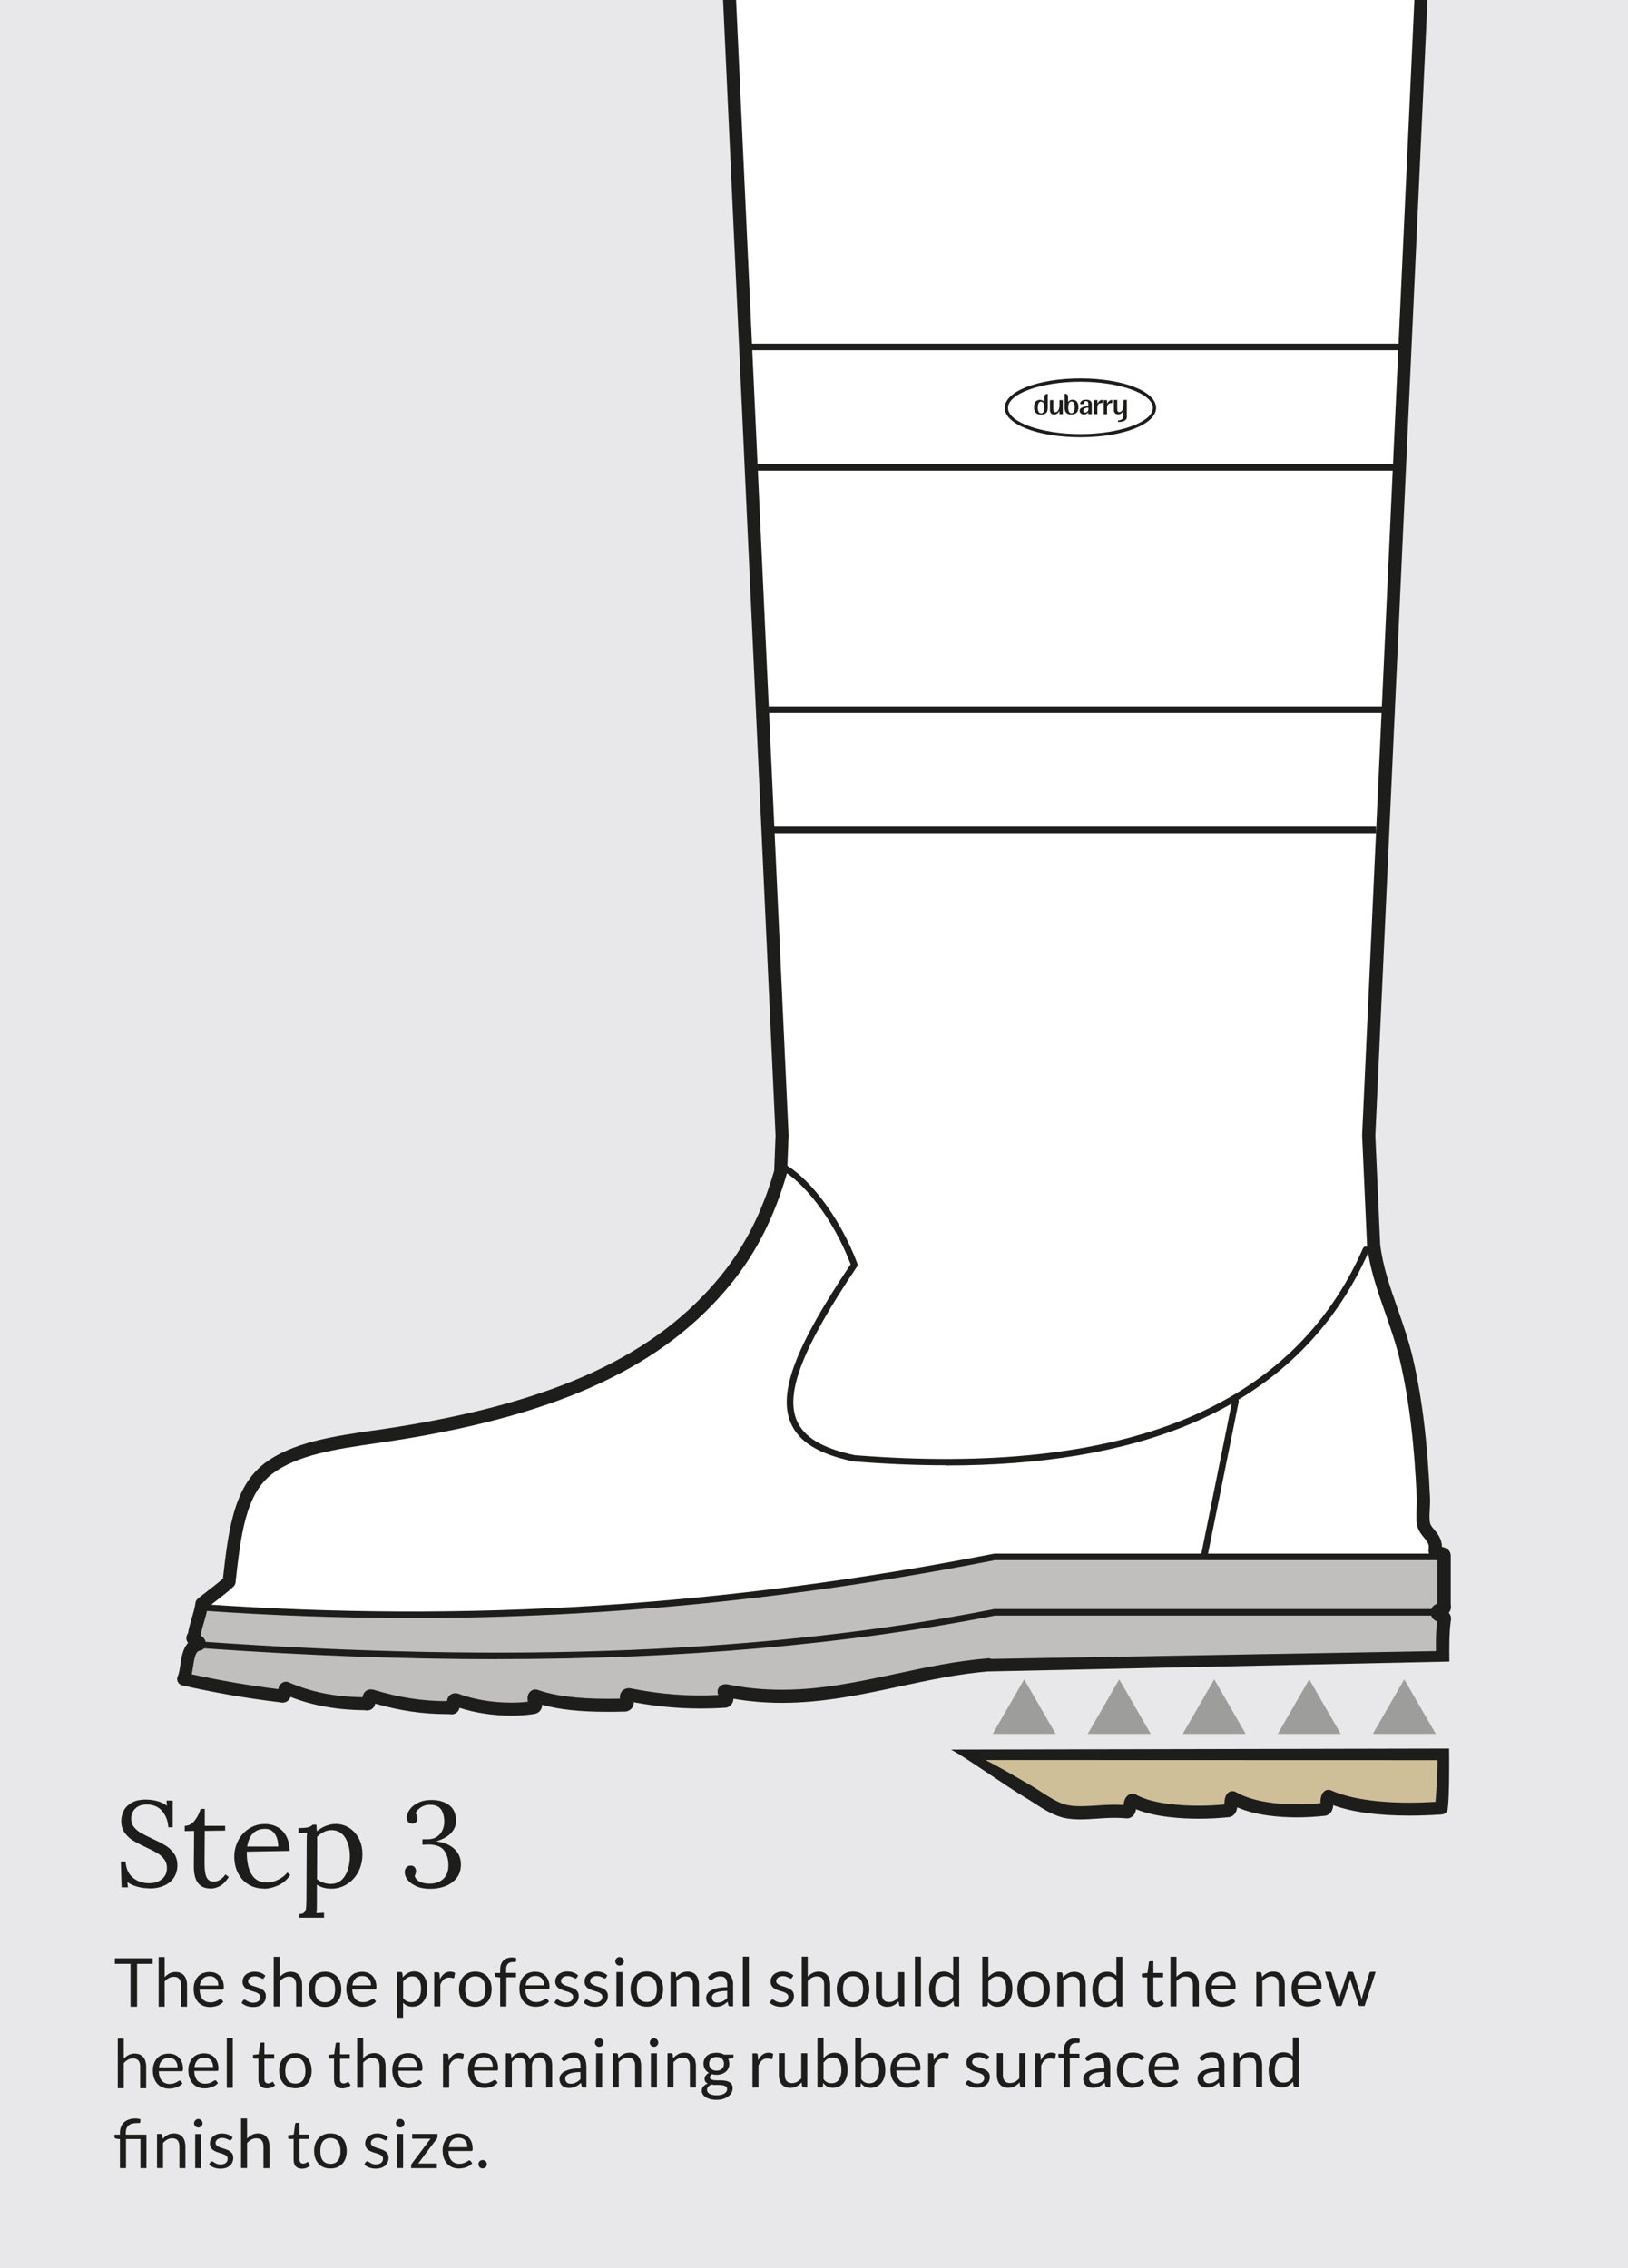 <?xml version="1.0" encoding="UTF-8"?><svg id="Layer_1" xmlns="http://www.w3.org/2000/svg" xmlns:xlink="http://www.w3.org/1999/xlink" viewBox="0 0 241.36 336.26"><defs><style>.cls-1{clip-path:url(#clippath);}.cls-2{fill:none;}.cls-2,.cls-3,.cls-4,.cls-5,.cls-6,.cls-7,.cls-8{stroke-width:0px;}.cls-9{clip-path:url(#clippath-1);}.cls-10{clip-path:url(#clippath-2);}.cls-3{fill:#1d1d1b;}.cls-4{fill:#c0bfbd;}.cls-5{fill:#cfbf99;}.cls-6{fill:#9d9d9c;}.cls-7{fill:#fff;}.cls-8{fill:#e8e8ea;}</style><clipPath id="clippath"><rect class="cls-2" width="241.36" height="336.26"/></clipPath><clipPath id="clippath-1"><rect class="cls-2" width="241.36" height="336.26"/></clipPath><clipPath id="clippath-2"><rect class="cls-2" width="241.36" height="336.26"/></clipPath></defs><rect class="cls-8" width="241.36" height="336.26"/><g class="cls-1"><path class="cls-3" d="m55.39,212.08c-5.96.87-12.13,1.76-16.24,4.93-4.53,3.49-5.31,10.06-6.1,17.04-.61.55-1.69,1.38-2.5,2.01-.88.67-1.17.91-1.32,1.07-.14.14-.23.33-.25.52-.11.8-.33,1.51-.55,2.27-.21.7-.42,1.43-.56,2.24-.24.33-.26.64-.23.87.03.23.13.41.25.55-.79.84-.99,2.15-1.14,3.2-.1.65-.19,1.32-.4,1.77-.12.26-.11.57.02.82.13.26.37.44.65.51,4.58,1.05,9.45,1.9,14.47,2.51.13.03.26.05.39.05.3,0,.92-.1,1.19-.85,3.3,1.29,6.91,1.94,10.99,1.97.12.03.23.04.35.04.32,0,1.01-.11,1.22-1.01,3.74,1.07,7.07,1.55,10.68,1.55h.27c.12.02.23.04.34.04.32,0,.99-.11,1.21-.97,2.27.74,5.01,1.16,7.65,1.16,1.17,0,2.3-.08,3.38-.24.58-.1.87-.39,1.01-.63.16-.25.2-.5.2-.74,2.55.71,5.67,1.04,9.67,1.04.84,0,1.72-.01,2.67-.04.1,0,.19-.02.29-.05.46-.16.95-.52.97-1.33,3.43.64,6.6.93,9.9.93,1.21,0,2.45-.04,3.7-.12.12,0,.25-.04.36-.09.45-.22.65-.56.73-.81.05-.15.07-.29.07-.43,2.36.41,4.74.61,7.22.61,6.07,0,11.82-1.23,17.37-2.42,4.22-.9,8.58-1.84,13.06-2.23l68.5-1.47c-.02-2.01-.04-4.09.18-5.86.11-.44.08-.82-.11-1.15-.05-.09-.1-.16-.16-.23.05-.06.09-.12.14-.18.18-.3.23-.65.15-1.05v-7.19s0-.06,0-.09c-.06-.68-.5-1.1-1.3-1.25-.03-1.21-.66-1.97-1.15-2.56-.36-.44-.58-.72-.64-1.07-.1-.59-.06-1.25-.02-1.95.03-.51.06-1.05.04-1.59-.37-8.31-1.17-14.91-2.53-20.76-.61-2.62-1.46-5.05-2.28-7.4-1.12-3.2-2.18-6.23-2.58-9.51l-.72-16.13L211.63,0h-104.43l7.78,168.35-.2,5.21c-1.8,6.19-4.31,11.12-7.86,15.52-9.57,11.82-24.51,18.78-48.47,22.55-1.01.16-2.04.31-3.06.46"/><path class="cls-3" d="m140.98,259.4c1.68.82,8.79,5.82,10.84,7,.46.26.93.57,1.44.9,1.45.94,3.1,2,4.85,2.3.62.1,1.3.15,2.07.15s1.58-.05,2.42-.11c.87-.06,1.76-.12,2.7-.12.61,0,1.18.03,1.74.08.14.01.28,0,.41-.05.69-.24.9-.84.98-1.31,2.88,1.21,6.94,1.41,9.26,1.41,1.55,0,3.13-.08,4.56-.24.1-.01.19-.04.28-.08.64-.28.83-.87.89-1.37,2.8,1.22,6.28,1.49,8.85,1.49,1.38,0,2.8-.08,4.21-.24.1-.01.19-.04.28-.08.69-.3.85-.95.9-1.48,2.85,1.02,6.63,1.54,11.28,1.54,1.54,0,3.16-.06,4.81-.17.46-.03.83-.39.89-.84.24-1.92.22-6.83.2-8.93"/><path class="cls-7" d="m30.83,238.29l1.66-.06-.17.06.9.27,25.3,1.06,23.58-.53,40.13-3.97.83-.43,90.06-3.51c-.42-.07-1.14-.26-1.32-1.08-.03-.12-.03-.25,0-.37.12-.74-.14-1.09-.68-1.75-.4-.49-.91-1.1-1.05-1.98-.13-.8-.09-1.6-.05-2.38.03-.49.05-.95.03-1.4-.36-8.19-1.15-14.68-2.48-20.41-.58-2.51-1.42-4.9-2.22-7.2-1.16-3.32-2.26-6.45-2.68-9.96,0-.02,0-.05,0-.07l-.73-16.21s0-.06,0-.09L209.69,0h-100.56l7.78,168.3s0,.06,0,.08l-.21,5.37c0,.08-.02.16-.04.23-1.88,6.49-4.5,11.68-8.25,16.31-9.89,12.22-25.21,19.39-49.67,23.25-1.02.16-2.05.31-3.08.46-5.72.83-11.63,1.69-15.34,4.55-3.93,3.03-4.6,9.02-5.39,15.96v.12c-.04.22-.14.42-.29.58-.62.61-1.9,1.6-2.93,2.39-.32.25-.68.52-.9.7"/><path class="cls-4" d="m146.96,245.96c-.16-.07-.33-.11-.5-.09-4.7.38-9.21,1.35-13.57,2.28-5.71,1.22-11.1,2.38-16.97,2.38-2.78,0-5.42-.26-8.06-.8-.03,0-.06-.01-.1-.01-.07,0-.13-.01-.19-.01-.62,0-.92.37-1.02.53-.24.39-.18.77-.06,1.07-4.45.22-8.49-.09-13.07-1-.1-.02-.2-.02-.31-.01-.53.06-.82.33-.97.54-.25.35-.26.72-.22,1.01-.67.02-1.29.02-1.91.02-4.41,0-7.79-.44-10.32-1.33-.26-.09-.55-.07-.79.06-.79.43-.73,1.23-.63,1.7-.8.1-1.65.14-2.53.14-2.74,0-5.57-.48-7.78-1.32-.06-.02-.13-.04-.19-.05-.09-.01-.17-.02-.25-.02-.34,0-1.09.12-1.26,1.17-3.66,0-7.01-.52-10.88-1.69-.04-.01-.08-.02-.13-.03-.09-.01-.17-.02-.25-.02-.34,0-1.08.12-1.25,1.16-4.12-.06-7.71-.79-10.96-2.22-.23-.1-.5-.11-.74-.02-.54.21-.73.67-.79,1.04-4.44-.56-8.75-1.3-12.83-2.2.08-.38.14-.78.2-1.17.24-1.64.44-2.25,1.06-2.36.38-.07.68-.36.77-.74.14-.61-.1-1.11-.72-1.48.12-.7.31-1.34.51-2.01.2-.68.41-1.39.55-2.18.06-.05,15.36,1.65,37.24,1.04,15.62-.44,34.26-2.27,53.68-4.2,9.54-.95,17.52-3.85,25.96-4.05,6.12-.15,16.09.21,21.72,0,27.21-1.04,43.55.1,43.69.13v6.56c-.36.11-.83.37-.95,1.02-.07.46-.03,1.22.93,1.61-.22,1.86-.19,2.37-.18,4.39"/><path class="cls-3" d="m73.71,245.99c27.37,0,51.76-2.15,73.82-6.46h65.93c.27,0,.48-.22.48-.48s-.22-.48-.48-.48h-65.98s-.06,0-.09,0c-33.1,6.49-71.48,8.06-117.33,4.83-.26-.02-.5.18-.51.45-.02.27.18.5.45.52,15.38,1.09,29.93,1.63,43.72,1.63"/><path class="cls-3" d="m60.96,239.9c28.66,0,57.22-2.84,86.57-8.59h66.9c.27,0,.48-.22.48-.48s-.22-.48-.48-.48h-66.94s-.06,0-.09,0c-39.81,7.8-78.19,10.25-117.33,7.48-.26-.02-.5.18-.52.45-.02.27.18.5.45.52,10.36.73,20.67,1.1,30.97,1.1"/><path class="cls-3" d="m140.23,217.28c14.05,0,26.01-1.98,35.67-5.92,12.7-5.18,21.8-13.88,27.05-25.87.11-.24,0-.53-.25-.64-.25-.11-.53,0-.64.25-5.14,11.74-14.07,20.28-26.53,25.36-12.51,5.1-28.93,6.88-48.81,5.29-4.86-1.03-7.6-2.69-8.63-5.23-1.67-4.11,1.01-10.91,8.97-22.73.09-.13.11-.29.05-.44-2.78-7.43-7.6-13.09-10.94-14.83-.24-.12-.53-.03-.65.2s-.03.53.2.65c3.14,1.64,7.69,7,10.39,14.08-8.15,12.15-10.74,18.94-8.92,23.42,1.16,2.87,4.14,4.72,9.36,5.81.02,0,.04,0,.06,0,4.73.38,9.27.57,13.61.57"/><path class="cls-3" d="m178.56,231.07c.22,0,.43-.16.47-.39l4.61-22.83c.05-.26-.12-.52-.38-.57-.26-.05-.52.12-.57.38l-4.61,22.83c-.05.26.12.52.38.57.03,0,.06,0,.1,0"/></g><rect class="cls-3" x="113.94" y="122.57" width="90.05" height=".97"/><rect class="cls-3" x="113.94" y="104.73" width="92.06" height=".97"/><rect class="cls-3" x="111.93" y="68.81" width="95.18" height=".97"/><rect class="cls-3" x="110.82" y="50.96" width="96.67" height=".97"/><g class="cls-9"><path class="cls-3" d="m154.34,59.55s-.48-.07-.49.85c0,0-.04.9.49.88,0,0,.53.09.47-.88,0,0,.06-.84-.47-.85m.99.95c0,.19-.03.27-.03.27-.09.94-1.34.66-1.34.66-.91-.23-.61-1.49-.61-1.49.15-.69.79-.65.79-.65.51-.02.69.33.69.33v-.8c.05-.44.5-.42.5-.42v2.1Z"/><path class="cls-3" d="m156.16,59.32h-.5v1.58s.04.6.63.56c0,0,.51.02.78-.54v.49h.5v-2.09h-.5v.9s-.05.9-.61.9c0,0-.29.04-.3-.42v-1.38Z"/><path class="cls-3" d="m158.85,59.53s-.49-.08-.48.88c0,0-.04.91.48.86,0,0,.48.04.48-.83,0,0,.06-.92-.48-.91m-.5-.7v.78c.25-.37.66-.34.66-.34.95,0,.87,1.1.87,1.1.03,1.15-.99,1.08-.99,1.08-1.12.08-1.04-.92-1.04-.92v-2.15c.5,0,.5.44.5.44"/><path class="cls-3" d="m161.36,60.44s-.86-.01-.74.53c0,0,.13.37.53.11,0,0,.14-.09.21-.31v-.33Zm-.34-1.17c.87-.03.84.6.84.6v1.54h-.51v-.28c-.23.33-.63.33-.63.33-.67-.02-.66-.54-.66-.54-.03-.68,1.29-.68,1.29-.68v-.37c0-.43-.31-.4-.31-.4-.37-.05-.39.45-.39.45h-.52c.03-.71.88-.65.88-.65"/><path class="cls-3" d="m162.18,59.32v2.08h.51v-1.02s0-.45.32-.56c0,0,.12-.07.44-.08v-.46s-.43-.07-.75.57v-.53h-.51Z"/><path class="cls-3" d="m163.63,59.34v2.08h.5v-1.11s.05-.34.28-.45c0,0,.12-.1.48-.1v-.47s-.46-.04-.76.57v-.53h-.5Z"/><path class="cls-3" d="m165.14,59.3v1.61s.05.54.61.53c0,0,.55.02.8-.54v.91s-.03.5-.8.53v.22s1.24.08,1.31-.68v-2.58h-.5v.88s-.05.88-.57.92c0,0-.37.1-.35-.47v-1.33h-.5Z"/><path class="cls-3" d="m160.18,56.6c-5.82,0-10.74,1.77-10.74,3.88s4.92,3.88,10.74,3.88,10.74-1.78,10.74-3.88-4.92-3.88-10.74-3.88m0,8.23c-6.29,0-11.22-1.91-11.22-4.36s4.93-4.36,11.22-4.36,11.22,1.92,11.22,4.36-4.93,4.36-11.22,4.36"/><path class="cls-5" d="m213.11,260.97c.02,1.74-.16,4.58-.29,6.18-1.33.08-2.62.12-3.87.12-4.94,0-8.95-.63-11.6-1.82-.35-.16-.77-.09-1.05.17-.49.46-.52,1.12-.54,1.6,0,.04,0,.09,0,.13-1.17.11-2.34.17-3.48.17-3.84,0-7.06-.65-9.07-1.83-.37-.21-.83-.16-1.14.12-.5.46-.53,1.12-.54,1.6,0,.04,0,.08,0,.13-1.22.12-2.53.18-3.82.18-4.11,0-7.5-.6-9.31-1.65-.24-.14-.54-.17-.8-.08-.86.3-.98,1.17-1.02,1.63-.4-.02-.82-.04-1.26-.04-1,0-1.93.06-2.82.12-1.53.1-2.95.16-4.04-.03-1.36-.23-2.76-1.13-4.12-2.01-.53-.34-1.02-.66-1.52-.95-2.19-1.26-4.94-2.89-6.73-3.76"/></g><polygon class="cls-6" points="151.84 248.99 147.18 257.07 156.51 257.07 151.84 248.99"/><polygon class="cls-6" points="165.93 248.99 161.27 257.07 170.6 257.07 165.93 248.99"/><polygon class="cls-6" points="180.02 248.99 175.35 257.07 184.68 257.07 180.02 248.99"/><polygon class="cls-6" points="194.1 248.99 189.44 257.07 198.77 257.07 194.1 248.99"/><polygon class="cls-6" points="208.19 248.99 203.53 257.07 212.86 257.07 208.19 248.99"/><g class="cls-10"><path class="cls-3" d="m70.98,321.12c.03.08.08.14.13.2s.12.1.2.13c.08.03.16.05.24.05s.17-.02.25-.05c.08-.03.14-.07.2-.13.06-.06.1-.12.13-.2.03-.07.05-.16.05-.25s-.02-.17-.05-.24c-.03-.08-.08-.14-.13-.2-.06-.06-.12-.1-.2-.13-.08-.03-.16-.05-.25-.05s-.17.02-.24.05c-.08.03-.14.08-.2.13s-.1.12-.13.2c-.03.08-.05.16-.05.24s.02.17.05.25m-2.43-4.08c.16.07.29.16.4.29s.19.27.25.45c.06.17.08.36.08.57h-2.75c.06-.44.21-.78.46-1.03.25-.25.58-.37,1.01-.37.2,0,.38.03.54.1m-1.55-.57c-.29.13-.54.3-.74.53-.2.23-.36.49-.47.8-.11.31-.16.64-.16.99,0,.44.06.82.18,1.16.12.34.29.62.5.85.21.23.47.4.76.52.29.12.62.18.97.18.18,0,.37-.02.56-.05.19-.03.37-.08.54-.14.18-.06.34-.14.49-.24.15-.1.28-.21.39-.35l-.25-.33c-.04-.06-.1-.09-.17-.09-.06,0-.12.03-.2.08-.08.05-.18.11-.29.17-.12.06-.26.12-.42.17-.16.05-.35.08-.58.08-.24,0-.46-.04-.65-.12-.19-.08-.36-.2-.5-.35-.14-.16-.25-.36-.33-.59-.08-.24-.12-.51-.13-.83h3.37c.08,0,.14-.02.17-.07.03-.05.04-.14.04-.28,0-.36-.05-.68-.16-.96-.11-.28-.25-.52-.44-.71-.19-.19-.41-.34-.67-.44-.26-.1-.54-.15-.84-.15-.37,0-.7.06-.99.19m-2.1-.11h-3.76v.7h2.72l-2.76,3.68c-.04.05-.07.11-.09.17-.02.06-.03.11-.03.15v.37h3.81v-.69h-2.76l2.74-3.65s.07-.1.09-.16c.02-.06.03-.12.03-.18v-.38Zm-4.96-1.84c-.03-.08-.08-.15-.14-.2-.06-.06-.13-.11-.2-.14-.08-.03-.16-.05-.24-.05s-.17.02-.24.05c-.08.03-.14.08-.2.14-.06.06-.1.13-.14.2-.03.08-.05.16-.05.25s.02.17.05.24c.03.08.08.14.14.2.06.06.12.1.2.14.08.03.16.05.24.05s.17-.02.24-.05c.08-.03.15-.08.2-.14.06-.06.1-.12.14-.2.03-.07.05-.15.05-.24s-.02-.17-.05-.25m-1.04,6.9h.89v-5.06h-.89v5.06Zm-1.34-4.55c-.19-.18-.42-.33-.69-.43-.26-.1-.56-.16-.9-.16-.29,0-.54.04-.76.12-.22.08-.41.19-.57.32-.15.13-.27.29-.35.47-.08.18-.12.36-.12.56,0,.22.04.4.11.55.07.15.17.28.3.38.12.1.26.19.42.26.16.07.32.13.49.18s.33.1.49.15c.16.05.3.11.42.17.12.06.22.14.3.24.08.09.11.21.11.35,0,.11-.02.22-.06.32-.04.1-.11.19-.19.27-.09.08-.19.14-.33.18-.13.05-.28.07-.45.07-.2,0-.37-.02-.51-.07-.14-.05-.25-.1-.35-.16s-.18-.11-.24-.15c-.07-.05-.13-.07-.19-.07s-.11.01-.15.03c-.04.02-.07.06-.1.1l-.21.34c.2.18.44.33.73.44.29.11.61.17.96.17.31,0,.58-.04.82-.12.24-.08.44-.2.6-.34.16-.15.29-.32.37-.52.08-.2.12-.41.12-.65,0-.2-.04-.38-.11-.52-.08-.15-.17-.27-.3-.37-.12-.1-.26-.18-.42-.25-.16-.07-.32-.13-.48-.18-.17-.06-.33-.11-.48-.15-.16-.05-.3-.11-.42-.17-.12-.06-.22-.14-.3-.23-.07-.09-.11-.19-.11-.32,0-.1.02-.2.07-.29.04-.09.11-.17.19-.23s.19-.12.31-.16c.12-.04.26-.06.41-.06.17,0,.32.02.45.06.13.04.24.08.33.12.09.05.17.09.23.12.06.04.12.06.17.06.08,0,.14-.04.18-.11l.2-.32Zm-9.2,3.8c-.19-.09-.34-.21-.47-.37-.12-.16-.22-.36-.28-.6-.06-.24-.09-.51-.09-.81s.03-.57.09-.81c.06-.24.16-.44.28-.6s.28-.29.47-.38c.19-.09.41-.13.66-.13.5,0,.87.17,1.12.51.25.34.37.81.37,1.41s-.12,1.07-.37,1.4c-.25.34-.62.5-1.12.5-.25,0-.47-.04-.66-.13m-.34-4.2c-.3.12-.55.3-.76.52s-.37.5-.49.82c-.11.32-.17.68-.17,1.08s.06.76.17,1.08c.11.32.28.59.49.82.21.23.46.4.76.52.3.12.63.18,1,.18s.7-.06,1-.18c.3-.12.55-.3.76-.52.21-.23.37-.5.48-.82.11-.32.17-.68.17-1.08s-.06-.76-.17-1.08c-.11-.32-.27-.6-.48-.82s-.46-.4-.76-.52c-.3-.12-.63-.18-1-.18s-.71.06-1,.18m-2.57,4.92c.22-.08.4-.19.56-.34l-.26-.43c-.04-.06-.08-.09-.12-.09-.03,0-.06.01-.09.04-.03.02-.08.05-.13.08s-.11.06-.18.08c-.07.02-.15.04-.24.04-.16,0-.3-.05-.4-.15-.1-.1-.15-.26-.15-.47v-3.04h1.45v-.65h-1.45v-1.74h-.45c-.06,0-.1.02-.14.05-.04.03-.06.07-.07.12l-.2,1.57-.83.1v.35c0,.07.02.12.06.15.04.03.08.05.14.05h.61v3.1c0,.42.11.74.32.97.22.22.52.34.92.34.23,0,.45-.04.67-.12m-8.81.04v-3.73c.19-.22.4-.39.63-.51.23-.13.47-.19.74-.19.36,0,.63.11.8.32.17.21.26.51.26.89v3.22h.89v-3.22c0-.29-.04-.55-.11-.79-.07-.24-.18-.44-.32-.61-.14-.17-.32-.3-.53-.39-.21-.09-.46-.14-.73-.14-.34,0-.65.07-.91.21-.26.14-.5.32-.72.55v-2.98h-.89v7.36h.89Zm-2.13-4.55c-.19-.18-.42-.33-.69-.43-.26-.1-.56-.16-.9-.16-.29,0-.54.04-.76.12s-.41.19-.56.32c-.15.13-.27.29-.35.47-.08.18-.12.36-.12.56,0,.22.04.4.11.55.07.15.17.28.3.38.12.1.26.19.42.26.16.07.32.13.49.18.16.05.33.1.48.15.16.05.3.11.42.17.12.06.22.14.3.24.08.09.11.21.11.35,0,.11-.02.22-.06.32-.04.1-.1.19-.19.27-.09.08-.19.14-.33.18s-.28.07-.46.07c-.2,0-.37-.02-.51-.07-.13-.05-.25-.1-.34-.16-.1-.06-.18-.11-.24-.15s-.13-.07-.19-.07-.11.01-.15.03c-.04.02-.07.06-.09.1l-.21.34c.2.18.44.33.73.44.29.11.61.17.96.17.31,0,.58-.04.82-.12.24-.08.44-.2.6-.34.16-.15.29-.32.37-.52.08-.2.12-.41.12-.65,0-.2-.04-.38-.11-.52-.07-.15-.17-.27-.3-.37-.12-.1-.26-.18-.42-.25-.16-.07-.32-.13-.48-.18-.17-.06-.33-.11-.48-.15-.16-.05-.3-.11-.42-.17-.12-.06-.22-.14-.3-.23-.08-.09-.11-.19-.11-.32,0-.1.02-.2.07-.29.05-.09.11-.17.19-.23.09-.07.19-.12.31-.16.12-.04.25-.06.4-.06.17,0,.32.02.45.06.13.04.24.08.33.12.09.05.17.09.23.12.06.04.12.06.17.06.08,0,.15-.04.19-.11l.2-.32Zm-4.52-2.35c-.03-.08-.08-.15-.14-.2-.06-.06-.12-.11-.2-.14-.08-.03-.16-.05-.24-.05s-.17.02-.24.05c-.08.03-.14.08-.2.14-.06.06-.1.13-.14.2-.03.08-.05.16-.05.25s.02.17.05.24c.03.08.08.14.14.2.06.06.12.1.2.14.07.03.16.05.24.05s.17-.02.24-.05c.08-.03.14-.08.2-.14.06-.06.11-.12.14-.2.03-.07.05-.15.05-.24s-.02-.17-.05-.25m-1.04,6.9h.89v-5.06h-.89v5.06Zm-4.77,0v-3.73c.19-.22.4-.39.63-.51.23-.13.48-.19.74-.19.36,0,.63.11.8.32.17.21.26.51.26.89v3.22h.89v-3.22c0-.29-.04-.55-.11-.79-.07-.24-.18-.44-.32-.61-.14-.17-.32-.3-.53-.39-.21-.09-.45-.14-.73-.14-.36,0-.67.07-.94.22-.27.15-.52.35-.74.59l-.07-.55c-.03-.12-.11-.18-.24-.18h-.53v5.06h.89Zm-5.49,0v-4.32h2.14v4.32h.89v-4.97h-3.06v-.25c0-.49.13-.86.4-1.1.27-.24.7-.37,1.29-.37h.25c.06,0,.11,0,.14-.02.03-.01.05-.04.06-.08l.03-.46c-.1-.03-.21-.06-.34-.08-.13-.02-.26-.03-.39-.03-.38,0-.72.05-1.01.16-.29.1-.53.25-.72.43-.19.19-.34.41-.43.67-.1.26-.15.54-.15.85v.28h-.8v.37c0,.07.02.12.07.15.05.03.1.06.17.08l.56.07v4.3h.9Z"/><path class="cls-3" d="m189.73,308.67c-.16-.07-.29-.18-.4-.33-.11-.15-.19-.34-.25-.58-.06-.23-.08-.52-.08-.85,0-.62.13-1.1.38-1.44.25-.34.62-.5,1.09-.5.24,0,.45.04.65.13.2.09.37.24.54.46v2.45c-.18.24-.38.43-.6.57-.22.13-.47.2-.76.2-.21,0-.39-.03-.55-.1m2.81.75v-7.36h-.89v2.81c-.17-.19-.37-.34-.59-.44-.22-.1-.49-.16-.8-.16-.34,0-.65.07-.92.2-.27.13-.5.32-.69.56-.19.24-.33.52-.43.84-.1.32-.15.67-.15,1.04,0,.42.04.79.13,1.11s.22.59.38.81c.17.22.37.38.61.49.24.11.5.17.79.17.36,0,.68-.08.96-.24.28-.16.53-.37.74-.63l.08.61c.03.12.11.18.24.18h.53Zm-8.76,0v-3.73c.19-.22.4-.39.63-.51.23-.13.47-.19.74-.19.36,0,.63.11.8.32.17.21.26.51.26.89v3.22h.89v-3.22c0-.29-.04-.55-.11-.79-.07-.24-.18-.44-.32-.61-.14-.17-.32-.3-.53-.39-.21-.09-.46-.14-.73-.14-.36,0-.67.07-.94.22-.27.15-.52.35-.74.59l-.07-.55c-.03-.12-.11-.18-.24-.18h-.53v5.06h.89Zm-4.87-.59c-.1-.03-.19-.07-.26-.14-.07-.06-.13-.14-.18-.24-.04-.1-.07-.21-.07-.35,0-.14.04-.27.12-.38s.21-.21.39-.3c.18-.08.41-.15.7-.2.29-.05.63-.08,1.04-.08v1.05c-.1.11-.2.2-.31.28-.11.08-.22.15-.33.21-.12.06-.24.1-.37.14-.13.03-.27.05-.43.05-.12,0-.23-.01-.33-.04m2.64-2.65c0-.28-.04-.54-.12-.78-.08-.24-.19-.44-.34-.61-.15-.17-.34-.3-.56-.39s-.47-.14-.75-.14c-.39,0-.75.07-1.08.2-.32.13-.62.34-.9.61l.16.28s.06.09.11.12c.04.03.1.05.16.05.08,0,.15-.03.23-.08.08-.06.17-.12.28-.19.11-.07.24-.13.38-.18.15-.06.33-.08.55-.08.33,0,.58.1.75.3.17.2.25.5.25.9v.4c-.57,0-1.06.05-1.46.14-.4.09-.72.21-.96.35-.25.14-.42.31-.53.49-.11.19-.17.38-.17.58,0,.23.04.43.11.6.07.17.18.31.3.42.13.11.27.19.45.25.17.05.36.08.55.08s.37-.02.53-.05c.16-.03.31-.08.45-.15.14-.07.27-.15.4-.24.13-.1.26-.2.39-.32l.1.47c.02.09.05.14.1.17.05.03.12.04.21.04h.4v-3.24Zm-8.32-1.15c.16.07.29.16.4.29s.19.27.25.45c.06.17.08.36.08.57h-2.76c.06-.44.21-.78.46-1.03.25-.25.59-.37,1.01-.37.2,0,.38.03.54.1m-1.55-.57c-.29.13-.54.3-.75.53-.2.23-.36.49-.47.8-.11.31-.16.64-.16.99,0,.44.06.82.18,1.16.12.34.29.62.5.85.22.23.47.4.76.52.29.12.62.18.97.18.18,0,.37-.02.56-.05.19-.03.37-.08.54-.14s.34-.14.49-.24c.15-.1.29-.21.4-.35l-.25-.33c-.04-.06-.1-.08-.17-.08-.06,0-.12.03-.2.08-.08.05-.18.11-.29.17-.12.06-.26.12-.42.17-.16.05-.35.08-.58.08-.24,0-.46-.04-.65-.12-.19-.08-.36-.2-.5-.35-.14-.16-.25-.36-.33-.59-.08-.24-.12-.51-.13-.83h3.37c.08,0,.14-.02.17-.07.03-.05.04-.14.04-.28,0-.36-.05-.68-.16-.96-.1-.28-.25-.52-.44-.71-.19-.19-.41-.34-.66-.44-.26-.1-.54-.15-.84-.15-.37,0-.7.06-.99.19m-2,.47c-.21-.21-.45-.37-.72-.49-.27-.11-.59-.17-.94-.17-.38,0-.72.06-1.02.19-.3.13-.55.31-.75.54-.2.23-.35.51-.46.83-.11.32-.16.67-.16,1.05,0,.41.06.78.17,1.11.11.32.27.6.47.82.2.22.44.39.71.51.27.12.57.18.88.18.37,0,.71-.06,1.04-.19s.6-.32.82-.59l-.25-.33c-.04-.06-.09-.08-.17-.08-.06,0-.12.03-.18.08-.06.05-.14.11-.23.17-.09.06-.21.12-.35.17-.14.05-.32.08-.53.08-.23,0-.43-.04-.61-.13-.18-.09-.34-.21-.46-.37-.13-.16-.22-.36-.29-.6-.07-.24-.1-.51-.1-.82s.03-.56.1-.8c.07-.24.16-.44.29-.6.13-.17.29-.29.48-.38.19-.09.41-.13.65-.13.19,0,.34.02.47.06.13.04.24.09.33.14.09.05.16.1.22.14.06.04.11.06.16.06s.09-.01.12-.03c.03-.02.05-.05.08-.08l.24-.32Zm-7.67,3.9c-.1-.03-.19-.07-.26-.14-.07-.06-.13-.14-.18-.24-.04-.1-.06-.21-.06-.35,0-.14.04-.27.12-.38.08-.11.21-.21.39-.3.18-.08.41-.15.7-.2s.63-.08,1.04-.08v1.05c-.1.11-.2.2-.31.28s-.21.15-.33.21c-.12.06-.24.1-.37.14-.13.03-.27.05-.43.05-.12,0-.23-.01-.32-.04m2.63-2.65c0-.28-.04-.54-.12-.78-.08-.24-.19-.44-.34-.61s-.33-.3-.55-.39-.47-.14-.76-.14c-.39,0-.75.07-1.07.2-.32.13-.62.34-.9.61l.16.28s.06.09.11.12c.04.03.1.05.16.05.08,0,.15-.03.23-.08.08-.06.17-.12.28-.19.11-.07.24-.13.38-.18.15-.06.33-.08.55-.08.33,0,.58.1.75.3.17.2.25.5.25.9v.4c-.57,0-1.06.05-1.46.14-.4.09-.72.21-.96.35-.24.14-.42.31-.53.49s-.17.38-.17.58c0,.23.04.43.11.6.08.17.18.31.3.42.13.11.28.19.45.25.17.05.36.08.55.08s.37-.02.53-.05c.16-.03.31-.08.45-.15.14-.07.27-.15.4-.24.13-.1.26-.2.39-.32l.1.47c.02.09.05.14.11.17.05.03.12.04.21.04h.4v-3.24Zm-5.99,3.24v-4.32h1.43v-.65h-1.46v-.46c0-.22.02-.4.07-.55.05-.15.12-.26.21-.35.09-.09.2-.15.32-.19s.26-.06.42-.06h.15c.1,0,.17,0,.23-.02s.08-.05.09-.12l.02-.44c-.19-.07-.4-.1-.63-.1-.27,0-.51.04-.72.12-.21.08-.4.2-.55.35-.15.15-.27.35-.35.57-.08.22-.12.48-.12.77v.49h-.8v.37c0,.07.02.12.07.15.04.03.1.06.17.08l.56.07v4.3h.9Zm-4.24,0v-3.22c.14-.34.31-.61.52-.79.21-.18.47-.27.78-.27.17,0,.31.02.41.05.1.03.17.05.21.05.08,0,.13-.04.15-.12l.12-.66c-.1-.06-.2-.1-.32-.13-.11-.03-.24-.05-.38-.05-.34,0-.64.1-.9.3-.25.2-.47.47-.64.83l-.06-.79c-.01-.09-.04-.15-.07-.19-.04-.04-.1-.05-.2-.05h-.51v5.06h.89Zm-6.57-5.06v3.23c0,.29.04.55.11.78.07.24.18.44.32.6.14.17.32.3.53.39.21.09.46.14.73.14.35,0,.67-.07.94-.22.27-.15.52-.34.74-.59l.07.55c.03.12.11.18.24.18h.53v-5.06h-.89v3.73c-.19.22-.4.39-.63.52-.23.12-.48.18-.74.18-.36,0-.62-.1-.8-.32-.18-.21-.26-.51-.26-.89v-3.23h-.89Zm-1.12.51c-.19-.18-.42-.33-.69-.43-.26-.1-.56-.16-.9-.16-.29,0-.54.04-.76.12s-.41.19-.57.32c-.15.13-.27.29-.35.47-.08.18-.12.36-.12.56,0,.22.04.4.11.55.07.15.17.28.3.38.12.1.26.19.42.26.16.07.32.13.49.18.16.05.33.1.49.15.16.05.3.11.42.17.12.06.22.14.3.24.07.09.11.21.11.35,0,.11-.02.22-.06.32-.04.1-.11.19-.19.26s-.2.14-.32.18c-.13.05-.28.07-.46.07-.2,0-.37-.02-.51-.07-.13-.05-.25-.1-.35-.16-.1-.06-.18-.11-.24-.15-.07-.05-.13-.07-.19-.07s-.11.01-.15.03c-.04.02-.07.06-.1.1l-.21.34c.2.18.44.33.73.44.29.11.61.17.96.17.31,0,.58-.04.82-.12.24-.08.44-.2.6-.34.16-.15.29-.32.37-.51.08-.2.12-.42.12-.65,0-.2-.04-.38-.11-.52-.07-.15-.17-.27-.3-.37-.12-.1-.26-.18-.42-.25-.16-.07-.32-.13-.48-.18-.17-.06-.33-.11-.48-.15-.16-.05-.3-.11-.42-.17s-.22-.14-.3-.23c-.07-.09-.11-.19-.11-.32,0-.1.02-.2.07-.29.04-.09.11-.17.19-.23.09-.07.19-.12.31-.16.12-.04.25-.06.4-.06.17,0,.32.02.45.06.13.04.24.08.33.12.09.05.17.09.23.12s.12.06.17.06c.08,0,.15-.04.19-.11l.2-.32Zm-8.17,4.55v-3.22c.14-.34.31-.61.52-.79.21-.18.47-.27.78-.27.17,0,.31.02.4.05.1.03.17.05.22.05.08,0,.13-.04.15-.12l.11-.66c-.1-.06-.2-.1-.32-.13-.11-.03-.24-.05-.38-.05-.34,0-.64.1-.9.3-.26.2-.47.47-.64.83l-.06-.79c-.01-.09-.04-.15-.07-.19-.04-.04-.1-.05-.2-.05h-.51v5.06h.89Zm-3.56-4.39c.16.07.29.16.4.29s.19.27.25.45c.06.17.08.36.08.57h-2.75c.06-.44.21-.78.46-1.03.25-.25.59-.37,1.01-.37.2,0,.38.03.54.1m-1.55-.57c-.29.13-.54.3-.74.53-.2.23-.36.49-.47.8-.11.31-.16.64-.16.99,0,.44.06.82.18,1.16.12.34.29.62.5.85.21.23.47.4.76.52.29.12.62.18.97.18.18,0,.37-.02.56-.05.19-.03.37-.08.54-.14s.34-.14.49-.24c.15-.1.28-.21.39-.35l-.25-.33c-.04-.06-.1-.08-.17-.08-.06,0-.12.03-.2.08-.08.05-.18.11-.29.17-.12.06-.26.12-.42.17-.16.05-.35.08-.58.08-.24,0-.46-.04-.65-.12-.19-.08-.36-.2-.5-.35-.14-.16-.25-.36-.33-.59-.08-.24-.12-.51-.13-.83h3.37c.08,0,.14-.02.17-.07.03-.05.04-.14.04-.28,0-.36-.05-.68-.16-.96-.1-.28-.25-.52-.44-.71-.19-.19-.41-.34-.66-.44-.26-.1-.54-.15-.84-.15-.37,0-.7.06-.99.19m-3.77.62c.16.07.29.18.4.33.11.15.2.35.25.58s.09.52.09.85c0,.62-.13,1.1-.38,1.44-.25.34-.62.51-1.09.51-.24,0-.46-.05-.65-.14-.19-.09-.37-.25-.53-.47v-2.45c.18-.24.39-.43.6-.56.22-.13.47-.2.76-.2.2,0,.38.03.54.1m-2.23,4.33c.13,0,.2-.06.23-.19l.04-.46c.17.23.37.4.6.53s.51.19.83.19.65-.07.92-.2c.27-.14.5-.32.69-.55.19-.24.33-.51.43-.84.1-.32.15-.67.15-1.04,0-.42-.05-.79-.14-1.11-.09-.32-.22-.59-.38-.81-.17-.22-.37-.38-.6-.49-.24-.11-.5-.16-.8-.16-.35,0-.66.07-.93.22-.27.15-.51.34-.72.59v-3.03h-.89v7.36h.57Zm-3.36-4.33c.16.07.3.18.4.33.11.15.19.35.25.58.06.24.09.52.09.85,0,.62-.13,1.1-.38,1.44-.25.34-.62.51-1.09.51-.24,0-.46-.05-.65-.14s-.37-.25-.53-.47v-2.45c.18-.24.38-.43.6-.56.22-.13.47-.2.76-.2.2,0,.39.03.54.1m-2.23,4.33c.13,0,.2-.06.23-.19l.05-.46c.17.23.37.4.6.53.23.13.51.19.83.19s.64-.07.92-.2c.27-.14.5-.32.69-.55.19-.24.33-.51.43-.84.1-.32.15-.67.15-1.04,0-.42-.04-.79-.14-1.11-.09-.32-.22-.59-.38-.81-.17-.22-.37-.38-.61-.49-.24-.11-.5-.16-.79-.16-.35,0-.66.07-.93.22-.27.15-.51.34-.72.59v-3.03h-.9v7.36h.58Zm-6.29-5.06v3.23c0,.29.04.55.11.78s.18.44.32.6c.14.17.32.3.53.39.21.09.46.14.73.14.35,0,.67-.07.94-.22.27-.15.52-.34.74-.59l.07.55c.03.12.11.18.24.18h.53v-5.06h-.89v3.73c-.19.22-.41.39-.64.52-.23.12-.47.18-.74.18-.36,0-.62-.1-.8-.32-.18-.21-.26-.51-.26-.89v-3.23h-.89Zm-3.02,5.06v-3.22c.14-.34.31-.61.52-.79.21-.18.47-.27.78-.27.17,0,.31.02.41.05.1.03.17.05.21.05.08,0,.13-.04.15-.12l.11-.66c-.1-.06-.2-.1-.31-.13-.11-.03-.24-.05-.38-.05-.34,0-.64.1-.9.3-.26.2-.47.47-.64.83l-.06-.79c-.01-.09-.04-.15-.07-.19-.04-.04-.1-.05-.2-.05h-.51v5.06h.89Zm-6.69-2.55c-.14-.05-.25-.12-.35-.21-.09-.09-.16-.2-.21-.32-.05-.12-.07-.26-.07-.41,0-.31.09-.56.28-.74.19-.18.46-.28.82-.28s.63.09.82.28c.19.18.28.43.28.74,0,.15-.02.29-.07.41-.05.12-.12.23-.21.32-.09.09-.21.16-.35.21-.14.05-.3.08-.48.08s-.33-.03-.47-.08m1.94,3.18c-.07.11-.17.21-.3.29-.13.08-.29.14-.48.19-.19.04-.4.07-.64.07s-.46-.02-.64-.06c-.18-.04-.33-.1-.45-.17s-.21-.16-.27-.26c-.06-.1-.09-.2-.09-.32,0-.18.06-.34.18-.47.12-.13.27-.24.46-.33.16.05.33.07.51.07h.53c.17,0,.34.01.49.03.16.02.3.05.42.09.12.04.22.1.29.18.07.08.1.18.1.31,0,.14-.03.26-.1.37m-2.25-5.66c-.24.08-.44.19-.61.33-.17.14-.3.31-.4.52-.1.2-.14.43-.14.67,0,.31.07.58.21.81.14.23.34.42.59.56-.11.05-.2.11-.28.19-.08.07-.15.14-.2.22-.06.08-.1.15-.12.23-.03.08-.04.15-.04.23,0,.19.04.34.13.45.08.11.2.2.34.27-.28.1-.49.24-.65.42-.16.18-.24.39-.24.64,0,.18.05.35.14.51.09.16.23.3.41.43.18.12.41.22.69.3.28.07.6.11.97.11s.7-.05.99-.14c.29-.1.54-.23.75-.39.2-.16.36-.34.47-.55.11-.21.16-.42.16-.64,0-.24-.05-.43-.14-.58-.1-.15-.22-.27-.39-.35-.16-.08-.34-.15-.54-.18-.2-.04-.41-.06-.62-.06h-.62c-.2,0-.38-.01-.54-.04-.16-.03-.29-.07-.39-.14-.1-.06-.14-.16-.14-.28,0-.08.03-.15.08-.23.06-.08.14-.15.24-.22.21.06.43.09.67.09.28,0,.53-.04.76-.12.23-.08.43-.19.6-.33.17-.14.3-.32.39-.52.1-.2.14-.42.14-.67,0-.27-.06-.51-.17-.73l.58-.08c.14-.03.21-.1.21-.21v-.33h-1.38c-.16-.09-.33-.16-.52-.21-.19-.05-.4-.07-.62-.07-.28,0-.54.04-.77.11m-5.6,5.03v-3.73c.19-.22.4-.39.63-.51.23-.13.47-.19.74-.19.36,0,.63.11.8.32.18.21.26.51.26.89v3.22h.89v-3.22c0-.29-.04-.55-.11-.79-.07-.24-.18-.44-.32-.61-.14-.17-.32-.3-.53-.39-.21-.09-.46-.14-.73-.14-.36,0-.67.07-.94.22-.27.15-.52.35-.74.59l-.07-.55c-.03-.12-.11-.18-.24-.18h-.53v5.06h.89Zm-2.31-6.9c-.03-.08-.08-.15-.14-.21-.06-.06-.13-.1-.2-.14-.08-.03-.16-.05-.24-.05s-.17.02-.24.05c-.07.03-.14.08-.2.14s-.1.13-.14.21c-.03.08-.05.16-.05.25s.02.17.05.24c.03.08.08.14.14.2.06.06.12.1.2.14.08.03.16.05.24.05s.17-.02.24-.05c.08-.03.14-.08.2-.14.06-.06.11-.12.14-.2.04-.08.05-.15.05-.24s-.02-.17-.05-.25m-1.04,6.9h.89v-5.06h-.89v5.06Zm-4.77,0v-3.73c.19-.22.4-.39.63-.51.23-.13.47-.19.74-.19.36,0,.63.11.8.32.18.21.26.51.26.89v3.22h.89v-3.22c0-.29-.04-.55-.11-.79-.07-.24-.18-.44-.32-.61-.14-.17-.32-.3-.53-.39-.21-.09-.46-.14-.73-.14-.36,0-.67.07-.94.22-.27.15-.52.35-.74.59l-.07-.55c-.03-.12-.11-.18-.24-.18h-.53v5.06h.89Zm-2.31-6.9c-.03-.08-.08-.15-.14-.21-.06-.06-.13-.1-.2-.14-.08-.03-.16-.05-.25-.05s-.17.02-.24.05c-.08.03-.14.08-.2.14-.06.06-.1.13-.14.21-.03.08-.05.16-.05.25s.02.17.05.24c.03.08.08.14.14.2.06.06.12.1.2.14.07.03.16.05.24.05s.17-.02.25-.05c.08-.03.14-.08.2-.14.06-.06.11-.12.14-.2.04-.08.05-.15.05-.24s-.02-.17-.05-.25m-1.04,6.9h.89v-5.06h-.89v5.06Zm-4.08-.59c-.1-.03-.19-.07-.26-.14-.07-.06-.13-.14-.18-.24-.04-.1-.06-.21-.06-.35,0-.14.04-.27.12-.38.08-.11.21-.21.39-.3.18-.08.41-.15.7-.2s.64-.08,1.04-.08v1.05c-.1.11-.2.2-.31.28-.1.08-.21.15-.33.21-.11.06-.24.1-.37.14-.13.03-.27.05-.43.05-.12,0-.22-.01-.32-.04m2.63-2.65c0-.28-.04-.54-.11-.78-.08-.24-.19-.44-.34-.61-.15-.17-.34-.3-.56-.39-.22-.09-.47-.14-.76-.14-.39,0-.75.07-1.07.2-.32.13-.62.34-.9.61l.16.28s.06.09.11.12c.04.03.1.05.16.05.08,0,.15-.03.23-.08.08-.06.17-.12.28-.19.11-.07.24-.13.39-.18.15-.06.33-.08.55-.08.33,0,.58.1.75.3.17.2.25.5.25.9v.4c-.57,0-1.06.05-1.45.14-.4.09-.72.21-.96.35-.24.14-.42.31-.53.49s-.17.38-.17.58c0,.23.04.43.11.6.08.17.18.31.3.42.13.11.28.19.45.25.17.05.36.08.55.08s.37-.02.53-.05c.16-.03.31-.08.45-.15.14-.07.27-.15.4-.24.13-.1.26-.2.39-.32l.1.47c.02.09.05.14.11.17s.12.04.21.04h.39v-3.24Zm-11.04,3.24v-3.77c.16-.2.33-.36.52-.48.19-.12.39-.18.61-.18.31,0,.55.1.72.3.16.2.24.5.24.91v3.22h.89v-3.22c0-.2.03-.38.09-.53.06-.15.14-.28.24-.38.1-.1.22-.18.35-.23.13-.05.27-.08.42-.08.33,0,.58.1.75.31.17.2.26.51.26.9v3.22h.89v-3.22c0-.31-.04-.58-.11-.82-.08-.24-.19-.44-.33-.6-.15-.16-.32-.29-.53-.37-.21-.08-.45-.13-.71-.13-.17,0-.33.02-.49.06-.16.04-.31.1-.46.19s-.27.2-.39.33c-.11.13-.21.29-.28.47-.09-.32-.25-.58-.46-.77-.21-.19-.49-.28-.83-.28-.31,0-.58.07-.81.22-.23.15-.44.33-.63.57l-.07-.52c-.03-.12-.11-.18-.24-.18h-.53v5.06h.89Zm-3.56-4.39c.16.07.29.16.4.29s.19.27.25.45c.06.17.08.36.08.57h-2.75c.06-.44.21-.78.46-1.03.25-.25.58-.37,1.01-.37.2,0,.38.03.54.1m-1.55-.57c-.29.13-.54.3-.74.53-.2.23-.36.49-.47.8-.11.31-.16.64-.16.99,0,.44.06.82.18,1.16.12.34.29.62.5.85.21.23.47.4.76.52.29.12.62.18.97.18.18,0,.37-.02.56-.05.19-.03.37-.08.54-.14.18-.06.34-.14.49-.24.15-.1.28-.21.39-.35l-.25-.33c-.04-.06-.1-.08-.17-.08-.06,0-.12.03-.2.08-.08.05-.18.11-.29.17-.12.06-.26.12-.42.17-.16.05-.35.08-.58.08-.24,0-.46-.04-.65-.12-.19-.08-.36-.2-.5-.35-.14-.16-.25-.36-.33-.59-.08-.24-.12-.51-.13-.83h3.37c.08,0,.14-.02.17-.07.03-.05.04-.14.04-.28,0-.36-.05-.68-.16-.96-.11-.28-.25-.52-.44-.71-.19-.19-.41-.34-.67-.44-.26-.1-.54-.15-.84-.15-.37,0-.7.06-.99.19m-4.15,4.95v-3.22c.14-.34.31-.61.52-.79.21-.18.47-.27.78-.27.17,0,.31.02.4.05.1.03.17.05.22.05.08,0,.13-.04.15-.12l.11-.66c-.1-.06-.2-.1-.32-.13-.11-.03-.24-.05-.38-.05-.34,0-.64.1-.9.3-.25.2-.47.47-.64.83l-.06-.79c-.01-.09-.04-.15-.08-.19-.04-.04-.1-.05-.2-.05h-.51v5.06h.89Zm-5.49-4.39c.16.07.29.16.4.29s.19.27.25.45c.06.17.08.36.08.57h-2.75c.06-.44.21-.78.46-1.03.25-.25.58-.37,1.01-.37.2,0,.38.03.54.1m-1.55-.57c-.29.13-.54.3-.75.53-.2.23-.36.49-.47.8-.11.31-.16.64-.16.99,0,.44.06.82.18,1.16.12.34.29.62.5.85.22.23.47.4.76.52.3.12.62.18.97.18.18,0,.37-.02.56-.05.19-.03.37-.08.54-.14.18-.06.34-.14.49-.24.15-.1.28-.21.4-.35l-.25-.33c-.04-.06-.1-.08-.17-.08-.06,0-.12.03-.2.08-.08.05-.18.11-.29.17-.12.06-.26.12-.42.17-.16.05-.35.08-.58.08-.24,0-.46-.04-.65-.12-.19-.08-.36-.2-.5-.35-.14-.16-.25-.36-.33-.59-.08-.24-.12-.51-.13-.83h3.37c.08,0,.14-.02.17-.07.03-.05.05-.14.05-.28,0-.36-.05-.68-.16-.96-.1-.28-.25-.52-.44-.71-.19-.19-.41-.34-.67-.44-.26-.1-.54-.15-.84-.15-.37,0-.7.06-.99.19m-5.69,4.95v-3.73c.19-.22.4-.39.63-.51.23-.13.47-.19.74-.19.36,0,.63.11.8.32.17.21.26.51.26.89v3.22h.89v-3.22c0-.29-.04-.55-.11-.79-.07-.24-.18-.44-.32-.61-.14-.17-.32-.3-.53-.39-.21-.09-.46-.14-.73-.14-.34,0-.65.07-.91.21-.26.14-.5.32-.72.55v-2.98h-.89v7.36h.89Zm-2.42-.04c.22-.08.4-.19.56-.34l-.26-.42c-.04-.06-.08-.09-.12-.09-.03,0-.06.01-.09.04-.03.02-.08.05-.13.08-.05.03-.11.06-.18.08-.07.02-.15.04-.24.04-.16,0-.3-.05-.4-.15-.1-.1-.15-.26-.15-.48v-3.04h1.45v-.65h-1.45v-1.74h-.45c-.06,0-.1.02-.14.05-.04.03-.06.07-.06.12l-.21,1.56-.83.1v.35c0,.07.02.12.05.15.04.03.08.05.14.05h.61v3.1c0,.42.11.74.32.97s.52.34.92.34c.23,0,.45-.04.67-.12m-8.3-.71c-.19-.09-.34-.21-.47-.37-.12-.16-.22-.36-.28-.6-.06-.24-.09-.51-.09-.81s.03-.57.09-.81c.06-.24.15-.44.28-.6s.28-.29.47-.38c.19-.09.41-.13.66-.13.5,0,.87.17,1.12.51.25.34.37.81.37,1.41s-.12,1.07-.37,1.4c-.25.34-.62.5-1.12.5-.25,0-.47-.04-.66-.13m-.34-4.2c-.3.12-.55.3-.76.52-.21.23-.37.5-.48.82-.11.32-.17.68-.17,1.08s.06.76.17,1.08c.11.32.28.59.48.82.21.23.47.4.76.52.3.12.63.18,1,.18s.7-.06,1-.18c.3-.12.55-.3.76-.52.21-.23.37-.5.48-.82.11-.32.17-.68.17-1.08s-.06-.76-.17-1.08c-.11-.32-.27-.6-.48-.82-.21-.23-.46-.4-.76-.52-.3-.12-.63-.18-1-.18s-.7.06-1,.18m-2.57,4.92c.22-.08.4-.19.56-.34l-.26-.42c-.04-.06-.08-.09-.12-.09-.03,0-.06.01-.09.04-.03.02-.08.05-.13.08-.05.03-.11.06-.18.08-.07.02-.15.04-.24.04-.16,0-.3-.05-.4-.15-.1-.1-.16-.26-.16-.48v-3.04h1.45v-.65h-1.45v-1.74h-.45c-.06,0-.1.02-.14.05-.04.03-.06.07-.06.12l-.21,1.56-.83.1v.35c0,.07.02.12.06.15.04.03.08.05.13.05h.61v3.1c0,.42.11.74.32.97.21.22.52.34.92.34.23,0,.45-.04.67-.12m-6.6.04h.89v-7.36h-.89v7.36Zm-2.77-4.39c.16.07.29.16.4.29.11.12.19.27.25.45.06.17.09.36.09.57h-2.76c.06-.44.21-.78.46-1.03.25-.25.58-.37,1.01-.37.2,0,.38.03.54.1m-1.55-.57c-.29.13-.54.3-.74.53-.2.23-.36.49-.47.8-.11.31-.16.64-.16.99,0,.44.06.82.18,1.16s.29.62.5.85c.21.23.47.4.76.52.3.12.62.18.97.18.18,0,.37-.02.56-.05.19-.03.37-.08.54-.14.17-.06.34-.14.49-.24.15-.1.28-.21.4-.35l-.25-.33c-.04-.06-.1-.08-.17-.08-.06,0-.12.03-.2.08-.08.05-.17.11-.29.17-.12.06-.26.12-.42.17-.16.05-.35.08-.58.08-.24,0-.46-.04-.65-.12-.19-.08-.36-.2-.5-.35-.14-.16-.25-.36-.33-.59-.08-.24-.12-.51-.13-.83h3.37c.08,0,.14-.02.17-.07.03-.05.04-.14.04-.28,0-.36-.05-.68-.16-.96-.11-.28-.25-.52-.44-.71-.19-.19-.41-.34-.67-.44-.26-.1-.54-.15-.84-.15-.37,0-.7.06-.99.19m-3.69.57c.16.07.29.16.4.29s.19.27.25.45c.06.17.08.36.08.57h-2.75c.06-.44.21-.78.46-1.03.25-.25.59-.37,1.02-.37.2,0,.38.03.54.1m-1.55-.57c-.29.13-.54.3-.75.53-.2.23-.36.49-.47.8-.11.31-.16.64-.16.99,0,.44.06.82.18,1.16.12.34.29.62.5.85.22.23.47.4.76.52.3.12.62.18.97.18.18,0,.37-.02.56-.05.19-.03.37-.08.54-.14.17-.06.34-.14.49-.24.15-.1.29-.21.4-.35l-.25-.33c-.04-.06-.1-.08-.17-.08-.06,0-.12.03-.2.08-.08.05-.18.11-.29.17-.12.06-.26.12-.42.17-.16.05-.35.08-.58.08-.24,0-.46-.04-.65-.12-.19-.08-.36-.2-.5-.35-.14-.16-.25-.36-.33-.59-.08-.24-.12-.51-.13-.83h3.37c.08,0,.14-.02.17-.07.03-.05.05-.14.05-.28,0-.36-.05-.68-.16-.96-.11-.28-.25-.52-.44-.71-.19-.19-.41-.34-.67-.44-.26-.1-.54-.15-.84-.15-.37,0-.7.06-.99.19m-5.68,4.95v-3.73c.19-.22.4-.39.63-.51.23-.13.47-.19.74-.19.36,0,.63.11.8.32.18.21.26.51.26.89v3.22h.89v-3.22c0-.29-.04-.55-.11-.79-.07-.24-.18-.44-.32-.61-.14-.17-.32-.3-.53-.39-.21-.09-.46-.14-.73-.14-.34,0-.65.07-.91.21-.26.14-.5.32-.72.55v-2.98h-.89v7.36h.89Z"/><path class="cls-3" d="m198.06,297.42h.67c.1,0,.17-.06.21-.17l1.13-3.43c.03-.08.05-.15.07-.24.02-.08.03-.16.05-.24.02.08.03.15.05.23.02.08.04.16.07.23l1.12,3.44c.03.11.09.17.18.17h.7l1.64-5.06h-.67c-.06,0-.12.02-.16.05-.05.04-.08.08-.1.13l-.99,3.26c-.03.1-.06.22-.08.33-.03.12-.05.24-.07.35-.03-.11-.06-.22-.08-.33-.03-.11-.06-.23-.1-.35l-1.04-3.28c-.02-.05-.05-.09-.09-.12-.04-.03-.1-.05-.16-.05h-.39c-.06,0-.12.02-.16.05-.04.03-.07.07-.09.12l-1.07,3.28c-.04.12-.07.24-.1.35-.03.11-.06.22-.09.34-.02-.11-.04-.23-.06-.34-.02-.11-.05-.23-.07-.35l-.97-3.26c-.02-.05-.05-.09-.1-.13-.05-.04-.11-.06-.18-.06h-.7l1.64,5.06Zm-3.65-4.39c.16.07.29.17.4.29s.19.27.25.44c.06.17.09.36.09.57h-2.76c.06-.44.21-.78.46-1.03.25-.25.58-.37,1.01-.37.2,0,.38.03.54.1m-1.55-.56c-.29.13-.54.31-.74.53-.2.23-.36.49-.47.8-.11.31-.16.64-.16.99,0,.44.06.82.18,1.16.12.34.29.62.5.85.21.23.47.4.76.52.29.12.62.18.97.18.18,0,.37-.02.55-.05.19-.03.37-.08.54-.14.17-.06.34-.14.49-.24.15-.1.29-.21.4-.35l-.25-.33c-.04-.06-.1-.08-.17-.08-.06,0-.12.03-.2.08-.08.05-.18.11-.29.17-.12.06-.26.12-.42.17-.16.05-.35.08-.58.08-.24,0-.46-.04-.65-.12-.19-.08-.36-.2-.5-.35-.14-.16-.25-.35-.33-.59-.08-.24-.12-.51-.13-.83h3.37c.08,0,.14-.02.17-.07s.04-.14.04-.28c0-.36-.05-.68-.16-.96-.11-.28-.25-.52-.44-.71-.19-.19-.41-.34-.67-.44-.26-.1-.54-.15-.84-.15-.37,0-.7.06-.99.19m-5.68,4.95v-3.73c.19-.22.4-.39.63-.51.23-.13.47-.19.74-.19.36,0,.63.11.8.32.18.21.26.51.26.89v3.22h.89v-3.22c0-.29-.04-.55-.11-.78-.07-.24-.18-.44-.32-.61-.14-.17-.32-.3-.53-.39-.21-.09-.46-.14-.73-.14-.36,0-.67.08-.94.23-.27.15-.52.35-.74.59l-.07-.55c-.03-.12-.11-.19-.24-.19h-.53v5.06h.89Zm-5.49-4.39c.16.07.29.17.4.29s.19.27.25.44c.06.17.08.36.08.57h-2.75c.06-.44.21-.78.46-1.03.25-.25.59-.37,1.01-.37.2,0,.38.03.54.1m-1.55-.56c-.29.13-.54.31-.74.53-.2.23-.36.49-.47.8-.11.31-.16.64-.16.99,0,.44.06.82.18,1.16.12.34.29.62.5.85.22.23.47.4.77.52.29.12.62.18.97.18.18,0,.37-.02.56-.05.19-.03.37-.08.54-.14.18-.06.34-.14.49-.24.15-.1.28-.21.39-.35l-.25-.33c-.04-.06-.1-.08-.17-.08-.06,0-.12.03-.2.08-.08.05-.17.11-.29.17-.12.06-.26.12-.42.17-.16.05-.35.08-.58.08-.24,0-.46-.04-.65-.12-.19-.08-.36-.2-.5-.35-.14-.16-.25-.35-.33-.59s-.12-.51-.13-.83h3.37c.08,0,.14-.02.17-.07s.04-.14.04-.28c0-.36-.05-.68-.16-.96-.1-.28-.25-.52-.44-.71-.19-.19-.41-.34-.66-.44-.26-.1-.54-.15-.84-.15-.37,0-.7.06-.99.19m-5.68,4.95v-3.73c.19-.22.4-.39.63-.51.23-.13.47-.19.74-.19.36,0,.63.11.8.32.18.21.26.51.26.89v3.22h.89v-3.22c0-.29-.04-.55-.11-.78s-.18-.44-.32-.61c-.14-.17-.32-.3-.53-.39-.21-.09-.46-.14-.73-.14-.34,0-.65.07-.91.21-.26.14-.5.32-.72.55v-2.98h-.89v7.36h.89Zm-2.42-.04c.22-.08.4-.19.56-.34l-.26-.42c-.04-.06-.08-.08-.12-.08-.03,0-.06.01-.09.04-.04.03-.08.05-.13.08-.05.03-.11.06-.18.08-.07.03-.15.04-.24.04-.16,0-.3-.05-.4-.16s-.15-.26-.15-.47v-3.04h1.45v-.65h-1.45v-1.74h-.45c-.06,0-.1.02-.14.05-.04.03-.06.07-.07.12l-.21,1.57-.83.1v.35c0,.07.02.12.06.15.04.03.08.05.13.05h.61v3.1c0,.42.11.74.32.96.21.22.52.34.92.34.23,0,.45-.04.67-.12m-8.43-.71c-.16-.07-.29-.18-.4-.33-.11-.15-.19-.35-.25-.58-.06-.24-.08-.52-.08-.85,0-.62.13-1.1.38-1.44.25-.34.62-.51,1.09-.51.24,0,.45.04.65.13.19.09.37.24.54.46v2.45c-.18.24-.38.43-.6.57-.22.13-.47.2-.76.2-.21,0-.39-.03-.55-.11m2.81.76v-7.36h-.89v2.81c-.17-.19-.37-.34-.59-.44-.22-.1-.49-.16-.79-.16-.34,0-.65.07-.92.2s-.5.32-.69.56c-.19.24-.33.52-.43.84-.1.32-.15.67-.15,1.04,0,.42.05.79.14,1.12.09.32.22.59.38.81.17.22.37.38.6.49.24.11.5.17.79.17.36,0,.68-.08.96-.24.28-.16.53-.37.74-.63l.08.62c.03.12.11.18.24.18h.53Zm-8.76,0v-3.73c.19-.22.4-.39.63-.51.23-.13.47-.19.74-.19.36,0,.63.11.8.32.18.21.26.51.26.89v3.22h.89v-3.22c0-.29-.04-.55-.11-.78-.07-.24-.18-.44-.32-.61-.14-.17-.32-.3-.53-.39-.21-.09-.46-.14-.73-.14-.36,0-.67.08-.94.23-.27.15-.52.35-.74.59l-.07-.55c-.03-.12-.11-.19-.24-.19h-.53v5.06h.89Zm-5.06-.76c-.19-.09-.34-.21-.47-.37-.12-.16-.22-.36-.28-.6-.06-.24-.09-.51-.09-.81s.03-.57.09-.81c.06-.24.15-.44.28-.6.12-.16.28-.29.47-.38.19-.09.41-.13.66-.13.5,0,.87.17,1.12.51.25.34.37.81.37,1.41s-.12,1.07-.37,1.4c-.25.33-.62.5-1.12.5-.25,0-.47-.04-.66-.13m-.34-4.2c-.3.12-.55.3-.76.53-.21.23-.37.5-.49.82-.11.32-.17.68-.17,1.08s.06.76.17,1.08c.11.32.28.59.49.82.21.23.46.4.76.52.3.12.63.18,1,.18s.7-.06,1-.18c.3-.12.55-.3.76-.52.21-.23.37-.5.48-.82.11-.32.17-.68.17-1.08s-.06-.76-.17-1.08c-.11-.32-.27-.6-.48-.82-.21-.23-.46-.4-.76-.53-.3-.12-.63-.19-1-.19s-.7.06-1,.19m-3.8.63c.16.07.29.18.4.33.11.15.19.35.25.58.06.24.09.52.09.85,0,.62-.13,1.1-.38,1.44-.25.34-.62.51-1.09.51-.24,0-.46-.05-.65-.14-.2-.09-.37-.24-.53-.46v-2.45c.18-.24.38-.43.6-.57.22-.13.47-.2.76-.2.2,0,.38.03.54.1m-2.23,4.33c.13,0,.2-.06.23-.19l.04-.46c.17.23.37.4.6.53.23.13.51.19.83.19s.65-.07.92-.2c.27-.14.5-.32.69-.56.19-.24.33-.51.43-.83.1-.32.15-.67.15-1.04,0-.42-.04-.79-.13-1.11-.09-.32-.22-.59-.39-.81-.17-.22-.37-.38-.6-.49-.24-.11-.5-.17-.79-.17-.35,0-.66.07-.93.22-.27.15-.51.35-.72.59v-3.03h-.9v7.36h.57Zm-6.83-.76c-.16-.07-.29-.18-.4-.33-.11-.15-.19-.35-.25-.58-.06-.24-.08-.52-.08-.85,0-.62.13-1.1.38-1.44.25-.34.62-.51,1.09-.51.24,0,.45.04.65.13.2.09.37.24.54.46v2.45c-.18.24-.39.43-.6.57-.22.13-.47.2-.76.2-.21,0-.39-.03-.55-.11m2.81.76v-7.36h-.89v2.81c-.17-.19-.37-.34-.59-.44-.22-.1-.49-.16-.79-.16-.34,0-.65.07-.92.2s-.5.32-.69.56c-.19.24-.33.52-.43.84-.1.32-.15.67-.15,1.04,0,.42.05.79.14,1.12.09.32.22.59.38.81.17.22.37.38.6.49.24.11.5.17.79.17.36,0,.68-.08.96-.24.28-.16.53-.37.74-.63l.08.62c.03.12.11.18.24.18h.53Zm-6.56,0h.89v-7.36h-.89v7.36Zm-5.78-5.06v3.23c0,.29.04.55.11.78.07.24.18.44.32.6.14.17.32.3.53.39.21.09.46.14.73.14.35,0,.67-.07.94-.22.27-.15.52-.34.74-.59l.07.55c.03.12.11.18.24.18h.53v-5.06h-.89v3.74c-.19.22-.4.39-.63.51s-.48.18-.74.18c-.36,0-.62-.1-.8-.31-.18-.21-.26-.51-.26-.89v-3.23h-.89Zm-4.05,4.31c-.19-.09-.34-.21-.47-.37-.12-.16-.22-.36-.28-.6-.06-.24-.09-.51-.09-.81s.03-.57.09-.81c.06-.24.15-.44.28-.6.12-.16.28-.29.47-.38.19-.09.41-.13.66-.13.5,0,.87.17,1.12.51.25.34.37.81.37,1.41s-.12,1.07-.37,1.4c-.25.33-.62.5-1.12.5-.25,0-.47-.04-.66-.13m-.34-4.2c-.3.12-.55.3-.76.53-.21.23-.37.5-.49.82-.11.32-.17.68-.17,1.08s.06.76.17,1.08c.11.32.27.59.49.82.21.23.46.4.76.52.3.12.63.18,1,.18s.7-.06,1-.18c.3-.12.55-.3.76-.52.21-.23.37-.5.48-.82s.17-.68.17-1.08-.06-.76-.17-1.08c-.11-.32-.27-.6-.48-.82-.21-.23-.46-.4-.76-.53-.3-.12-.63-.19-1-.19s-.71.06-1,.19m-5.72,4.96v-3.73c.19-.22.4-.39.63-.51.23-.13.47-.19.74-.19.36,0,.63.11.8.32.18.21.26.51.26.89v3.22h.89v-3.22c0-.29-.04-.55-.11-.78-.07-.24-.18-.44-.32-.61-.14-.17-.32-.3-.53-.39-.21-.09-.46-.14-.73-.14-.34,0-.65.07-.91.21-.26.14-.5.32-.72.55v-2.98h-.89v7.36h.89Zm-2.13-4.56c-.19-.18-.42-.33-.69-.43s-.56-.16-.9-.16c-.29,0-.54.04-.76.12-.22.08-.41.19-.56.32-.15.13-.27.29-.35.47-.08.18-.12.36-.12.56,0,.22.04.4.11.55.07.15.17.28.3.38.12.1.26.19.42.26.16.07.32.13.49.18.16.05.33.1.48.15.16.05.3.1.42.17.12.07.22.14.3.24.08.09.11.21.11.35,0,.11-.02.22-.06.32-.04.1-.11.19-.19.27-.09.08-.19.14-.32.18-.13.04-.28.07-.46.07-.2,0-.37-.02-.51-.07-.13-.05-.25-.1-.35-.15-.09-.06-.18-.11-.24-.15-.07-.05-.13-.07-.19-.07s-.11.01-.14.03c-.04.02-.07.06-.1.1l-.21.34c.2.18.44.33.73.44.29.11.61.17.96.17.31,0,.58-.04.82-.12.24-.08.44-.2.6-.34.16-.15.29-.32.37-.51.08-.2.12-.41.12-.65,0-.2-.04-.38-.11-.52-.07-.15-.17-.27-.3-.37-.12-.1-.26-.18-.42-.25-.16-.07-.32-.13-.48-.18-.17-.05-.33-.11-.48-.15-.16-.05-.3-.1-.42-.17-.12-.06-.22-.14-.3-.22-.08-.09-.11-.19-.11-.33,0-.1.02-.2.07-.29.05-.09.11-.16.19-.23.09-.07.19-.12.31-.16.12-.04.25-.06.4-.06.17,0,.32.02.45.06.13.04.24.08.33.12.09.05.17.09.23.12.06.04.12.06.17.06.08,0,.14-.04.18-.11l.2-.33Zm-7.49,4.56h.89v-7.36h-.89v7.36Zm-4.08-.59c-.1-.03-.19-.07-.26-.14-.07-.06-.13-.14-.17-.24-.04-.1-.07-.21-.07-.35,0-.14.04-.27.12-.38.08-.11.21-.21.39-.3.18-.08.41-.15.7-.2.29-.05.64-.08,1.05-.08v1.05c-.1.11-.2.2-.31.28-.11.08-.22.15-.33.21-.11.06-.24.1-.37.14-.13.03-.27.05-.43.05-.12,0-.22-.01-.32-.04m2.64-2.65c0-.28-.04-.54-.12-.78-.08-.24-.19-.44-.34-.6s-.33-.3-.56-.39-.47-.14-.75-.14c-.39,0-.75.07-1.08.2-.32.13-.62.33-.9.6l.16.28s.06.09.11.12c.05.03.1.05.16.05.08,0,.15-.03.23-.08.08-.06.17-.12.28-.19.11-.07.24-.13.38-.18.15-.06.33-.08.55-.08.33,0,.58.1.75.3.17.2.25.5.25.9v.4c-.57,0-1.06.05-1.46.14s-.72.21-.96.35c-.25.14-.42.31-.53.49s-.17.38-.17.58c0,.23.04.43.11.6.07.17.18.31.3.42s.28.19.45.25c.17.06.36.08.55.08s.37-.02.53-.05c.16-.03.31-.08.45-.15.14-.07.27-.15.4-.24.13-.1.26-.2.39-.32l.1.47c.02.09.05.14.1.17.05.03.12.04.21.04h.4v-3.24Zm-8.39,3.24v-3.73c.19-.22.4-.39.63-.51.23-.13.47-.19.74-.19.36,0,.63.11.8.32.18.21.26.51.26.89v3.22h.89v-3.22c0-.29-.04-.55-.11-.78s-.18-.44-.32-.61c-.14-.17-.32-.3-.53-.39-.21-.09-.46-.14-.73-.14-.36,0-.67.08-.94.23-.27.15-.52.35-.74.59l-.07-.55c-.03-.12-.11-.19-.24-.19h-.53v5.06h.89Zm-5.06-.76c-.19-.09-.34-.21-.47-.37-.12-.16-.22-.36-.28-.6-.06-.24-.09-.51-.09-.81s.03-.57.09-.81c.06-.24.16-.44.28-.6.12-.16.28-.29.47-.38.19-.09.41-.13.66-.13.5,0,.87.17,1.12.51.25.34.37.81.37,1.41s-.12,1.07-.37,1.4c-.25.33-.62.5-1.12.5-.25,0-.47-.04-.66-.13m-.34-4.2c-.3.12-.55.3-.76.53-.21.23-.37.5-.49.82-.11.32-.17.68-.17,1.08s.06.76.17,1.08.28.59.49.82c.21.23.46.4.76.52.3.12.63.18,1,.18s.7-.06,1-.18c.3-.12.55-.3.76-.52.21-.23.37-.5.48-.82.11-.32.17-.68.17-1.08s-.06-.76-.17-1.08c-.11-.32-.27-.6-.48-.82-.21-.23-.46-.4-.76-.53-.3-.12-.63-.19-1-.19s-.7.06-1,.19m-2.47-1.94c-.04-.08-.08-.15-.14-.2-.06-.06-.12-.1-.2-.14-.08-.03-.16-.05-.24-.05s-.17.02-.24.05-.14.08-.2.14c-.06.06-.1.13-.14.2-.03.08-.05.16-.05.25s.02.17.05.24c.03.08.08.14.14.2.06.06.12.1.2.14.07.03.16.05.24.05s.17-.02.24-.05c.08-.03.14-.08.2-.14.06-.06.1-.12.14-.2.03-.08.05-.16.05-.24s-.02-.17-.05-.25m-1.04,6.9h.89v-5.06h-.89v5.06Zm-1.34-4.56c-.19-.18-.42-.33-.69-.43s-.56-.16-.9-.16c-.29,0-.54.04-.77.12-.22.08-.41.19-.56.32s-.27.29-.35.47c-.08.18-.12.36-.12.56,0,.22.04.4.11.55.07.15.17.28.3.38.12.1.26.19.42.26.16.07.32.13.49.18.17.05.33.1.49.15.16.05.3.1.42.17.12.07.22.14.3.24.08.09.11.21.11.35,0,.11-.02.22-.06.32-.04.1-.11.19-.19.27-.09.08-.19.14-.32.18-.13.04-.28.07-.46.07-.2,0-.37-.02-.51-.07-.14-.05-.25-.1-.35-.15s-.18-.11-.24-.15-.13-.07-.19-.07-.11.01-.15.03c-.04.02-.07.06-.1.1l-.21.34c.2.18.44.33.73.44.29.11.61.17.96.17.31,0,.58-.04.82-.12s.44-.2.6-.34c.16-.15.29-.32.37-.51.08-.2.12-.41.12-.65,0-.2-.04-.38-.11-.52-.08-.15-.18-.27-.3-.37-.12-.1-.26-.18-.42-.25-.16-.07-.32-.13-.48-.18-.17-.05-.33-.11-.48-.15-.16-.05-.3-.1-.42-.17s-.22-.14-.3-.22c-.07-.09-.11-.19-.11-.33,0-.1.02-.2.07-.29.04-.09.11-.16.2-.23.08-.07.19-.12.31-.16.12-.04.25-.06.4-.06.17,0,.32.02.45.06.13.04.24.08.33.12.09.05.17.09.23.12.06.04.12.06.17.06.08,0,.14-.04.18-.11l.2-.33Zm-4.34,0c-.19-.18-.42-.33-.69-.43s-.57-.16-.9-.16c-.29,0-.54.04-.76.12-.22.08-.41.19-.57.32s-.27.29-.35.47c-.08.18-.12.36-.12.56,0,.22.04.4.11.55.07.15.17.28.3.38.12.1.26.19.42.26.16.07.32.13.49.18s.33.1.49.15c.16.05.3.1.42.17.12.07.22.14.3.24.08.09.11.21.11.35,0,.11-.02.22-.06.32-.04.1-.11.19-.19.27-.09.08-.19.14-.33.18-.13.04-.28.07-.45.07-.2,0-.37-.02-.51-.07-.14-.05-.25-.1-.35-.15s-.18-.11-.24-.15-.13-.07-.19-.07-.11.01-.14.03c-.04.02-.07.06-.1.1l-.21.34c.2.18.44.33.73.44.29.11.61.17.96.17.31,0,.58-.04.82-.12.24-.08.44-.2.6-.34.16-.15.29-.32.37-.51.08-.2.12-.41.12-.65,0-.2-.04-.38-.11-.52-.07-.15-.17-.27-.3-.37-.12-.1-.26-.18-.42-.25-.16-.07-.32-.13-.48-.18-.17-.05-.33-.11-.48-.15-.16-.05-.3-.1-.42-.17s-.22-.14-.3-.22c-.07-.09-.11-.19-.11-.33,0-.1.02-.2.07-.29.04-.09.11-.16.19-.23s.19-.12.31-.16c.12-.04.26-.06.4-.06.17,0,.32.02.45.06.13.04.24.08.33.12.09.05.17.09.23.12.06.04.12.06.17.06.08,0,.15-.04.19-.11l.2-.33Zm-5.77.17c.16.07.29.17.4.29s.19.27.25.44c.06.17.08.36.08.57h-2.75c.06-.44.21-.78.46-1.03.25-.25.58-.37,1.01-.37.2,0,.38.03.54.1m-1.55-.56c-.29.13-.54.31-.75.53-.2.23-.36.49-.47.8-.11.31-.16.64-.16.99,0,.44.06.82.18,1.16.12.34.29.62.5.85.21.23.47.4.76.52.29.12.62.18.97.18.18,0,.37-.02.56-.05.19-.03.37-.08.54-.14.18-.06.34-.14.49-.24.15-.1.29-.21.4-.35l-.25-.33c-.04-.06-.1-.08-.17-.08-.06,0-.12.03-.2.08-.08.05-.18.11-.29.17-.12.06-.26.12-.42.17-.16.05-.35.08-.58.08-.24,0-.46-.04-.65-.12-.19-.08-.36-.2-.5-.35-.14-.16-.25-.35-.33-.59s-.12-.51-.13-.83h3.37c.08,0,.14-.02.17-.07s.04-.14.04-.28c0-.36-.05-.68-.16-.96-.11-.28-.25-.52-.44-.71-.19-.19-.41-.34-.67-.44-.26-.1-.54-.15-.84-.15-.37,0-.7.06-.99.19m-3.29,4.95v-4.32h1.43v-.65h-1.47v-.47c0-.22.02-.4.07-.54.05-.15.12-.26.21-.35.09-.09.2-.16.32-.19.12-.04.26-.06.42-.06h.15c.1,0,.17,0,.22-.02.05-.01.08-.05.08-.12l.02-.44c-.19-.07-.4-.1-.63-.1-.27,0-.51.04-.72.12-.21.08-.4.2-.55.35-.15.16-.27.35-.35.57-.08.23-.12.48-.12.77v.49h-.8v.37c0,.07.02.12.07.15.05.03.1.06.17.08l.56.06v4.31h.9Zm-5.26-.76c-.19-.09-.34-.21-.47-.37-.12-.16-.22-.36-.28-.6-.06-.24-.09-.51-.09-.81s.03-.57.09-.81c.06-.24.15-.44.28-.6.12-.16.28-.29.47-.38.19-.09.41-.13.66-.13.5,0,.87.17,1.12.51.25.34.37.81.37,1.41s-.12,1.07-.37,1.4c-.25.33-.62.5-1.12.5-.25,0-.47-.04-.66-.13m-.34-4.2c-.3.12-.55.3-.76.53-.21.23-.37.5-.49.82-.11.32-.17.68-.17,1.08s.06.76.17,1.08c.11.32.28.59.49.82.21.23.46.4.76.52.3.12.63.18,1,.18s.7-.06,1-.18c.3-.12.55-.3.76-.52.21-.23.37-.5.48-.82.11-.32.17-.68.17-1.08s-.06-.76-.17-1.08c-.11-.32-.27-.6-.48-.82-.21-.23-.46-.4-.76-.53-.3-.12-.63-.19-1-.19s-.7.06-1,.19m-4.19,4.96v-3.22c.14-.34.31-.6.52-.78.21-.18.47-.27.78-.27.17,0,.31.02.4.05.1.03.17.05.22.05.08,0,.13-.04.15-.12l.11-.67c-.1-.06-.2-.1-.32-.13-.11-.03-.24-.05-.38-.05-.34,0-.64.1-.9.3-.25.2-.47.47-.64.83l-.06-.79c-.01-.09-.04-.15-.08-.19-.04-.04-.1-.06-.2-.06h-.51v5.06h.89Zm-3.61-4.33c.16.07.3.18.41.33.11.15.19.35.25.58.06.24.09.52.09.85,0,.62-.13,1.1-.38,1.44-.25.34-.62.51-1.08.51-.24,0-.46-.05-.65-.14-.19-.09-.37-.24-.54-.46v-2.45c.18-.24.39-.43.6-.57.22-.13.47-.2.76-.2.2,0,.38.03.54.1m-1.91,6.04v-2.24c.17.19.37.34.59.44s.49.15.8.15c.34,0,.65-.07.92-.2.27-.14.5-.32.69-.56.19-.24.33-.51.43-.83.1-.32.15-.67.15-1.04,0-.42-.04-.79-.13-1.12-.09-.32-.22-.59-.39-.81-.17-.22-.37-.38-.6-.5-.24-.11-.5-.17-.79-.17-.36,0-.68.08-.96.24-.28.16-.53.37-.74.64l-.08-.6c-.03-.12-.11-.19-.24-.19h-.53v6.78h.89Zm-5.49-6.1c.16.07.29.17.4.29.11.12.19.27.25.44.06.17.08.36.08.57h-2.76c.06-.44.21-.78.46-1.03.25-.25.59-.37,1.02-.37.2,0,.38.03.54.1m-1.55-.56c-.29.13-.54.31-.74.53-.2.23-.36.49-.47.8-.11.31-.16.64-.16.99,0,.44.06.82.18,1.16.12.34.29.62.5.85.22.23.47.4.76.52.3.12.62.18.97.18.18,0,.37-.02.56-.05.19-.03.37-.08.54-.14s.34-.14.49-.24c.15-.1.28-.21.4-.35l-.25-.33c-.04-.06-.1-.08-.17-.08-.06,0-.12.03-.2.08-.08.05-.18.11-.29.17-.12.06-.26.12-.42.17-.16.05-.35.08-.58.08-.24,0-.46-.04-.65-.12-.19-.08-.36-.2-.5-.35-.14-.16-.25-.35-.33-.59-.08-.24-.12-.51-.13-.83h3.37c.08,0,.14-.02.17-.07.03-.05.04-.14.04-.28,0-.36-.05-.68-.16-.96-.1-.28-.25-.52-.44-.71-.19-.19-.41-.34-.66-.44-.26-.1-.54-.15-.84-.15-.37,0-.7.06-.99.19m-5.18,4.2c-.19-.09-.34-.21-.47-.37-.12-.16-.22-.36-.28-.6s-.09-.51-.09-.81.03-.57.09-.81c.06-.24.15-.44.28-.6.12-.16.28-.29.47-.38.19-.09.41-.13.66-.13.5,0,.87.17,1.12.51.25.34.37.81.37,1.41s-.12,1.07-.37,1.4c-.25.33-.62.5-1.12.5-.25,0-.47-.04-.66-.13m-.34-4.2c-.3.12-.55.3-.76.53-.21.23-.37.5-.49.82-.11.32-.17.68-.17,1.08s.06.76.17,1.08c.11.32.27.59.49.82.21.23.46.4.76.52.3.12.63.18,1,.18s.7-.06,1-.18c.3-.12.55-.3.76-.52.21-.23.37-.5.48-.82s.17-.68.17-1.08-.06-.76-.17-1.08c-.11-.32-.27-.6-.48-.82-.21-.23-.46-.4-.76-.53s-.63-.19-1-.19-.71.06-1,.19m-5.72,4.96v-3.73c.19-.22.4-.39.63-.51s.47-.19.74-.19c.36,0,.63.11.8.32.17.21.26.51.26.89v3.22h.89v-3.22c0-.29-.04-.55-.11-.78-.07-.24-.18-.44-.32-.61-.14-.17-.32-.3-.53-.39-.21-.09-.46-.14-.73-.14-.34,0-.65.07-.91.21-.26.14-.5.32-.72.55v-2.98h-.89v7.36h.89Zm-2.13-4.56c-.19-.18-.42-.33-.69-.43s-.56-.16-.9-.16c-.29,0-.54.04-.76.12-.22.08-.41.19-.56.32-.15.13-.27.29-.35.47-.08.18-.12.36-.12.56,0,.22.04.4.11.55.08.15.17.28.3.38.12.1.26.19.42.26.16.07.32.13.49.18.16.05.33.1.48.15.16.05.3.1.42.17.12.07.22.14.3.24.08.09.11.21.11.35,0,.11-.02.22-.06.32-.04.1-.11.19-.19.27-.09.08-.19.14-.33.18-.13.04-.28.07-.46.07-.2,0-.37-.02-.51-.07-.13-.05-.25-.1-.35-.15-.09-.06-.18-.11-.24-.15-.07-.05-.13-.07-.19-.07s-.11.01-.15.03c-.04.02-.07.06-.09.1l-.21.34c.2.18.44.33.73.44.29.11.61.17.96.17.31,0,.58-.04.82-.12.24-.08.44-.2.6-.34.16-.15.29-.32.37-.51.08-.2.12-.41.12-.65,0-.2-.04-.38-.11-.52s-.17-.27-.3-.37c-.12-.1-.26-.18-.42-.25-.16-.07-.32-.13-.48-.18-.16-.05-.33-.11-.48-.15-.16-.05-.3-.1-.42-.17-.12-.06-.22-.14-.3-.22-.08-.09-.11-.19-.11-.33,0-.1.02-.2.07-.29.05-.09.11-.16.19-.23.09-.07.19-.12.31-.16.12-.04.25-.06.4-.06.17,0,.32.02.45.06.13.04.24.08.33.12.09.05.17.09.23.12.06.04.12.06.17.06.08,0,.15-.04.19-.11l.2-.33Zm-7.7.17c.16.07.29.17.4.29.11.12.19.27.25.44.06.17.08.36.08.57h-2.75c.06-.44.21-.78.46-1.03.25-.25.59-.37,1.01-.37.2,0,.38.03.54.1m-1.55-.56c-.29.13-.54.31-.74.53-.2.23-.36.49-.47.8-.11.31-.16.64-.16.99,0,.44.06.82.18,1.16.12.34.29.62.5.85.22.23.47.4.76.52.3.12.62.18.97.18.18,0,.37-.02.56-.05.19-.03.37-.08.54-.14s.34-.14.49-.24c.15-.1.28-.21.4-.35l-.25-.33c-.04-.06-.1-.08-.17-.08-.06,0-.12.03-.2.08-.08.05-.17.11-.29.17-.12.06-.26.12-.42.17-.16.05-.35.08-.58.08-.24,0-.46-.04-.65-.12-.19-.08-.36-.2-.5-.35-.14-.16-.25-.35-.33-.59s-.12-.51-.13-.83h3.37c.08,0,.14-.02.17-.07s.05-.14.05-.28c0-.36-.05-.68-.16-.96-.1-.28-.25-.52-.44-.71-.19-.19-.41-.34-.66-.44-.26-.1-.54-.15-.84-.15-.37,0-.7.06-.99.19m-5.68,4.95v-3.73c.19-.22.4-.39.63-.51.23-.13.48-.19.74-.19.36,0,.63.11.8.32.17.21.26.51.26.89v3.22h.89v-3.22c0-.29-.04-.55-.11-.78s-.18-.44-.32-.61c-.14-.17-.32-.3-.53-.39-.21-.09-.45-.14-.73-.14-.34,0-.65.07-.91.21-.26.14-.5.32-.72.55v-2.98h-.89v7.36h.89Zm-7.38-7.17v.82h2.32v6.35h.97v-6.35h2.31v-.82h-5.61Z"/><path class="cls-3" d="m63.79,280.04c.82,0,1.57-.13,2.26-.4s1.24-.68,1.66-1.22.62-1.21.62-1.99c0-.94-.33-1.71-.98-2.31-.65-.61-1.55-.97-2.69-1.11,1.03-.32,1.78-.75,2.25-1.28.47-.53.7-1.1.7-1.73,0-1.07-.34-1.86-1.03-2.37s-1.55-.76-2.61-.76c-.77,0-1.43.14-1.99.42-.56.28-.98.62-1.26,1.03-.28.4-.42.78-.42,1.14,0,.26.07.48.22.66.14.17.34.26.59.26s.46-.08.59-.25.2-.34.2-.52c0-.29-.1-.53-.29-.74.11-.32.36-.62.76-.89.4-.27.85-.4,1.35-.4.78,0,1.33.23,1.66.68.32.46.49,1.09.49,1.89,0,.37-.08.76-.25,1.15-.17.4-.44.73-.81,1-.37.27-.85.4-1.44.4h-.74v.81c.41-.02.67-.04.79-.04,1.15,0,1.95.28,2.39.85s.67,1.31.67,2.23c0,.88-.25,1.55-.76,2.02-.5.47-1.19.71-2.05.71-.54,0-1.01-.1-1.42-.29-.41-.19-.67-.48-.77-.86.13-.29.2-.53.2-.72s-.06-.38-.19-.55-.33-.26-.6-.26-.49.09-.65.28c-.16.19-.23.42-.23.71,0,.38.14.76.43,1.13.29.37.72.68,1.29.94s1.26.38,2.08.38m-14.7-.72c-.79,0-1.49-.23-2.11-.7l.02-5.17c0-.65,0-1.01-.02-1.1.27-.29.6-.53.97-.72.37-.19.76-.29,1.15-.29.91,0,1.6.38,2.06,1.13.46.75.69,1.66.69,2.74,0,.79-.12,1.5-.34,2.12-.23.62-.55,1.11-.96,1.46s-.9.52-1.47.52m-4.73,5.02h3.67v-.74l-1.13.05c.05-.28.07-.68.07-1.22v-2.99c.61.4,1.33.59,2.16.59s1.58-.22,2.28-.65,1.26-1.03,1.68-1.81c.42-.77.63-1.66.63-2.66,0-.89-.18-1.67-.55-2.35-.37-.68-.85-1.2-1.45-1.57-.6-.37-1.25-.55-1.96-.55-.49,0-.99.1-1.49.3-.5.2-.94.46-1.3.78,0-.06-.03-.38-.07-.97h-.54c-.17.17-.39.29-.65.37-.27.08-.75.12-1.46.12v.76l1.28-.07c-.05.28-.07.67-.07,1.17l-.04,8.69c-.01.6-.03,1.03-.05,1.29-.02.26-.11.47-.26.65-.15.17-.4.26-.75.26v.54Zm-7.72-10.55c.28-1.75,1.16-2.63,2.65-2.63.65,0,1.13.26,1.46.77s.49,1.13.49,1.85h-4.59Zm2.48,6.25c.69,0,1.41-.17,2.13-.5.73-.34,1.32-.85,1.77-1.55l-.43-.36c-.31.42-.76.77-1.34,1.06-.58.29-1.15.43-1.7.43-1.02,0-1.77-.4-2.26-1.21-.49-.8-.72-1.93-.71-3.37l6.34-.11c0-.86-.16-1.59-.49-2.19-.32-.59-.76-1.04-1.31-1.34-.55-.3-1.17-.45-1.85-.45-.88,0-1.66.22-2.35.67-.69.44-1.23,1.03-1.61,1.77-.38.74-.58,1.53-.58,2.37,0,.95.19,1.78.58,2.51.38.73.91,1.28,1.58,1.67s1.41.58,2.24.58m-7.94,0c.43,0,.88-.11,1.33-.33.46-.22.92-.68,1.39-1.38l-.49-.4c-.23.34-.49.6-.8.79-.31.19-.61.29-.93.29-.5,0-.86-.21-1.06-.62-.2-.41-.31-1.05-.31-1.9,0-.08,0-.48,0-1.19,0-.71.01-1.98.03-3.82l3.02-.04v-.7h-3.02v-2.52h-.61c-.19.65-.49,1.23-.89,1.74-.4.51-.89.77-1.47.78v.77l1.39-.02-.04,5.22c-.01,2.21.8,3.31,2.45,3.31m-9.11,0c.88,0,1.63-.14,2.27-.43.64-.29,1.12-.69,1.45-1.21.33-.52.5-1.11.5-1.78,0-.71-.17-1.31-.52-1.79-.35-.49-.77-.88-1.27-1.18-.5-.3-1.16-.64-1.97-1.01-.72-.34-1.28-.62-1.67-.85-.4-.23-.73-.52-1.01-.86-.28-.35-.41-.76-.41-1.24,0-.6.2-1.1.61-1.5.41-.4.97-.6,1.69-.6.98,0,1.75.33,2.3.98s.85,1.46.91,2.4h.65v-3.96h-.92l.07.77c-.46-.34-.96-.57-1.5-.71s-1.09-.21-1.63-.21c-.9,0-1.62.17-2.17.5s-.93.74-1.15,1.22c-.22.48-.33.96-.33,1.44,0,.7.17,1.28.5,1.75.34.47.74.85,1.21,1.14.47.29,1.11.62,1.92,1.01.71.32,1.27.61,1.68.85.41.25.76.55,1.04.92s.42.81.42,1.32c0,.7-.25,1.24-.75,1.65-.5.4-1.11.6-1.85.6-1,0-1.82-.28-2.47-.84s-1-1.35-1.06-2.38h-.7l.11,3.83h.94l-.09-.77c.43.3.93.53,1.5.68.57.16,1.14.23,1.7.23"/></g></svg>
